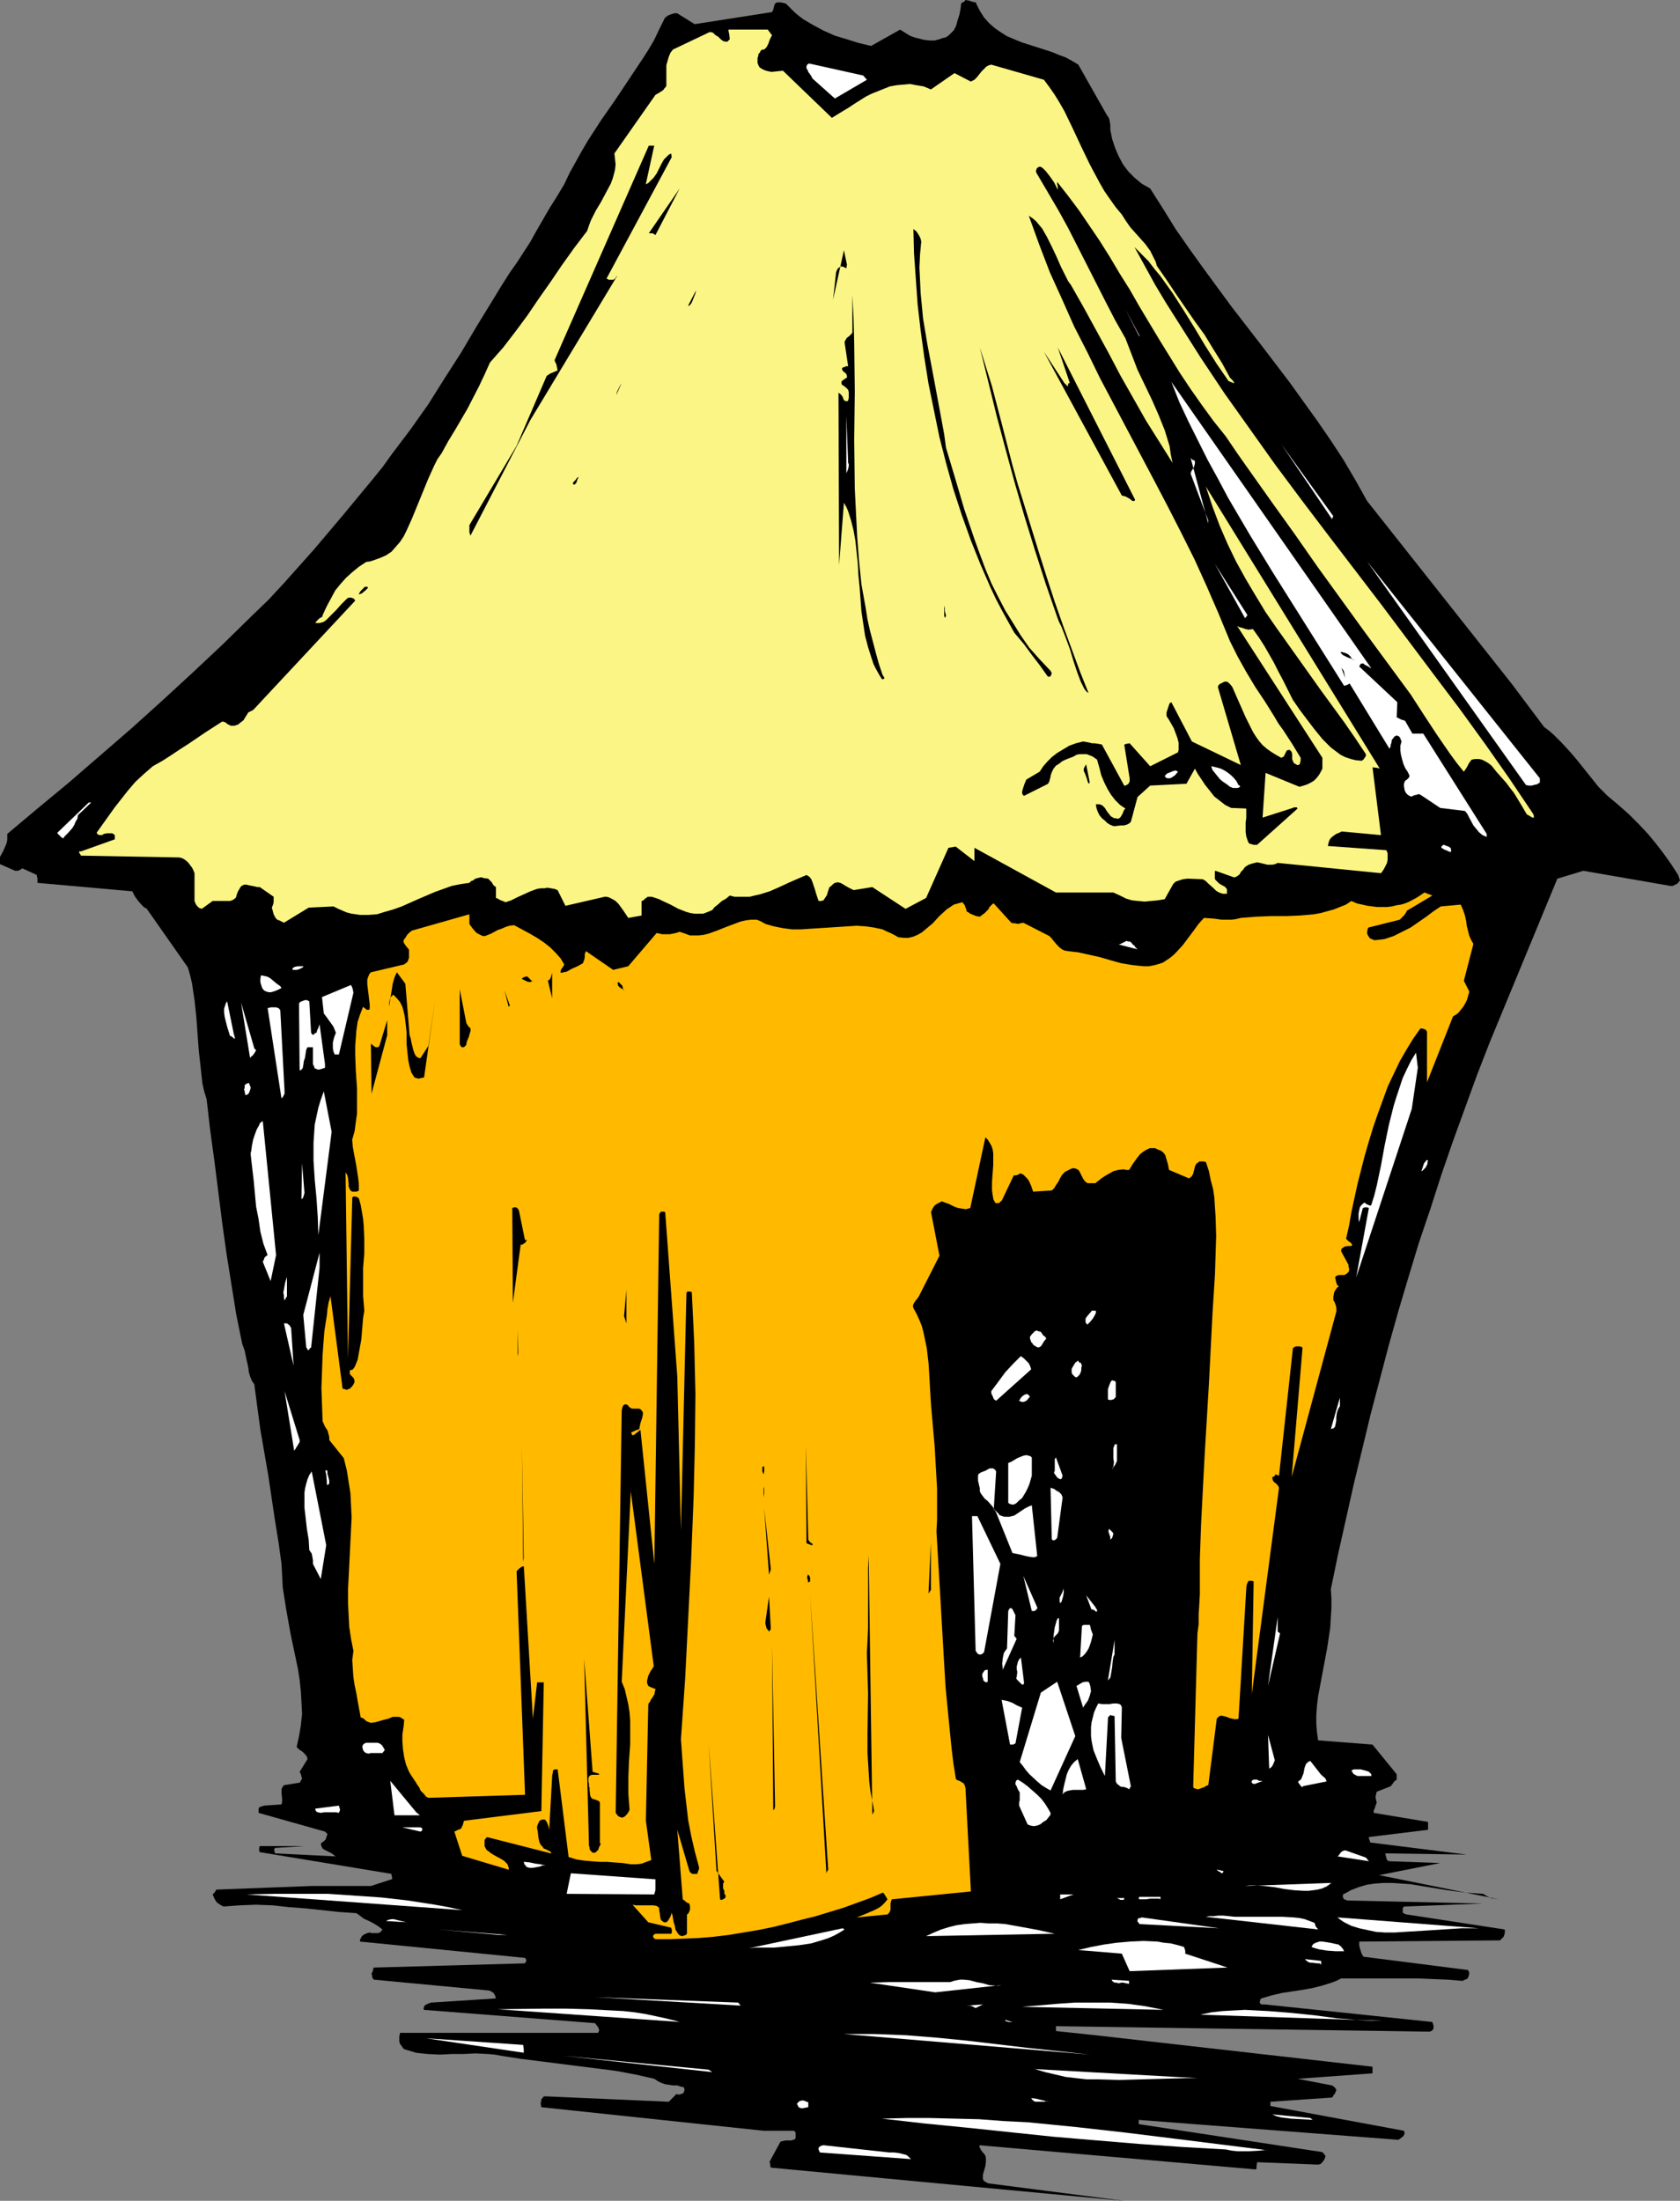 <?xml version="1.0" encoding="UTF-8" standalone="no"?>
<svg
   version="1.0"
   width="118.91mm"
   height="155.711mm"
   id="svg187"
   sodipodi:docname="Hut 4.wmf"
   xmlns:inkscape="http://www.inkscape.org/namespaces/inkscape"
   xmlns:sodipodi="http://sodipodi.sourceforge.net/DTD/sodipodi-0.dtd"
   xmlns="http://www.w3.org/2000/svg"
   xmlns:svg="http://www.w3.org/2000/svg">
  <rect width="100%" height="100%" fill="#808080" stroke="none"/>
  <sodipodi:namedview
     id="namedview187"
     pagecolor="#ffffff"
     bordercolor="#000000"
     borderopacity="0.25"
     inkscape:showpageshadow="2"
     inkscape:pageopacity="0.0"
     inkscape:pagecheckerboard="0"
     inkscape:deskcolor="#d1d1d1"
     inkscape:document-units="mm" />
  <defs
     id="defs1">
    <pattern
       id="WMFhbasepattern"
       patternUnits="userSpaceOnUse"
       width="6"
       height="6"
       x="0"
       y="0" />
  </defs>
  <path
     style="fill:#000000;fill-opacity:1;fill-rule:evenodd;stroke:none"
     d="m 448.938,233.984 -1.778,-2.747 -1.939,-2.747 -2.101,-2.747 -2.262,-2.747 -2.424,-2.585 -2.586,-2.585 -2.909,-2.585 -2.909,-2.424 -2.424,-2.424 -1.939,-2.424 -1.939,-2.424 -1.939,-2.424 -1.939,-2.262 -2.101,-2.262 -2.101,-2.101 -1.293,-1.131 -1.293,-0.97 -8.727,-11.635 -38.624,-48.801 -3.07,-5.494 -3.232,-5.494 -3.394,-5.171 -3.555,-5.171 -3.717,-5.171 -3.717,-5.171 -7.757,-10.18 -7.757,-10.019 -7.595,-10.342 -3.717,-5.171 -3.717,-5.333 -3.394,-5.494 -3.394,-5.333 -1.131,-0.646 -1.131,-0.646 -0.97,-0.808 -0.97,-0.808 -0.808,-0.808 -0.808,-0.808 -1.454,-1.939 -1.131,-2.101 -0.97,-2.262 -0.808,-2.424 -0.485,-2.424 v -1.293 l -0.162,-0.97 -0.162,-0.808 -0.323,-0.485 -0.323,-0.485 -7.595,-13.412 -1.616,-0.97 -1.778,-0.97 -1.778,-0.646 -1.939,-0.808 -4.04,-1.293 -4.04,-1.293 -1.939,-0.808 -1.939,-0.808 -1.778,-1.131 -1.616,-1.131 -1.454,-1.293 -1.293,-1.454 -1.131,-1.778 -0.485,-0.97 -0.485,-0.97 V 0.808 L 260.992,0.646 260.183,0.485 259.214,0.162 258.244,0 258.083,0.323 h -0.162 v 0.162 l -0.485,0.162 -0.323,0.323 -0.162,1.454 -0.323,1.616 -0.485,1.454 -0.323,1.293 -0.646,1.293 -0.485,0.485 -0.485,0.485 -0.485,0.485 -0.808,0.485 -0.808,0.162 -0.808,0.323 -1.293,0.323 h -1.293 l -1.454,-0.162 -1.293,-0.323 -1.293,-0.323 -1.293,-0.485 -1.293,-0.808 -1.293,-0.808 -7.757,4.363 -3.394,-0.808 -3.07,-0.97 -3.232,-0.97 -2.909,-1.293 -2.747,-1.454 -2.747,-1.616 -1.293,-0.97 -1.131,-0.97 -1.131,-1.131 -1.131,-1.131 -0.646,-0.162 -0.646,-0.162 h -0.646 -0.485 l -0.485,0.323 -0.162,0.323 -0.162,0.646 -0.162,0.646 -0.323,0.646 -20.685,3.232 -4.687,-2.909 h -0.808 l -0.97,0.323 -0.808,0.323 -0.323,0.323 -0.323,0.162 -1.454,2.909 -1.454,3.07 -1.616,2.747 -1.778,2.747 -3.555,5.333 -3.555,5.333 -3.717,5.333 -3.555,5.494 -1.616,2.747 -1.616,2.909 -1.616,2.909 -1.454,3.07 -1.939,3.232 -1.939,3.07 -1.778,3.07 -1.778,3.07 -1.616,2.909 -1.778,2.747 -1.778,2.747 -1.939,2.747 -2.262,3.555 -2.262,3.717 -4.363,7.11 -4.202,7.11 -4.363,6.787 -4.363,6.948 -4.687,6.625 -5.01,6.625 -2.424,3.393 -2.747,3.393 -7.757,9.372 -7.919,9.372 -4.04,4.525 -4.04,4.525 -4.202,4.525 -4.363,4.201 -7.757,7.595 -8.08,7.595 -8.08,7.433 -8.242,7.433 -8.403,7.272 -8.403,7.272 -8.403,6.948 -8.08,6.787 v 0.808 0.808 L 1.778,225.42 1.454,226.228 0.808,227.682 0,229.136 v 1.939 l 4.04,1.778 h 0.323 0.485 l 0.646,-0.323 0.485,-0.323 3.879,1.778 v 0.323 l 0.162,0.485 v 0.646 0.646 l 25.372,2.262 0.646,1.293 0.808,1.131 0.97,1.131 0.646,0.646 0.808,0.485 10.989,15.674 0.646,2.262 0.485,2.101 0.323,2.262 0.323,2.101 0.485,4.525 0.323,4.525 0.323,4.363 0.485,4.363 0.485,4.525 0.485,2.101 0.646,2.101 0.97,8.403 1.131,8.241 2.101,16.644 1.131,8.08 1.293,8.08 1.293,8.08 1.616,7.918 0.646,1.778 0.323,1.616 0.323,1.454 0.323,1.454 0.162,1.293 0.323,1.131 0.485,1.131 0.646,0.97 0.808,6.14 0.808,5.979 2.101,12.119 1.778,11.958 0.97,5.979 0.808,5.817 0.162,3.07 0.162,3.232 0.485,3.07 0.485,3.07 1.131,6.302 1.293,6.14 0.646,3.07 0.485,3.07 0.323,3.07 0.162,2.909 0.162,3.07 -0.323,3.07 -0.485,2.909 -0.646,2.909 0.646,0.646 0.97,0.646 0.323,0.323 0.323,0.323 0.485,0.646 0.162,0.646 -2.101,3.393 0.323,0.646 0.162,0.646 0.162,0.485 -0.162,0.323 -0.162,0.323 -0.323,0.485 -4.04,0.646 -0.323,0.162 -0.162,0.323 -0.323,0.485 v 0.646 0.646 l 0.162,1.454 v 0.646 l -0.162,0.808 -4.687,0.323 -0.485,0.162 -0.485,0.162 -0.323,0.162 -0.162,0.323 v 0.323 0.162 0.646 l 17.777,5.009 0.323,0.323 0.323,0.323 -0.162,0.485 -0.162,0.485 -0.162,0.485 -0.485,0.485 -0.485,0.323 -0.323,0.323 0.162,0.646 0.323,0.646 0.485,0.323 1.293,0.646 0.646,0.323 0.646,0.485 0.485,0.485 v -0.162 l -16.322,-0.808 v -0.323 l -0.162,-0.323 v -0.485 l 0.162,-0.323 7.919,-0.485 H 69.49 l -0.162,0.485 v 0.485 0.323 l 0.162,0.323 35.23,5.817 v 0.323 l 0.162,0.485 v 0.485 0.162 h -0.162 l -5.495,1.778 H 83.388 l -25.534,0.97 v 0 l -0.162,0.323 -0.323,0.485 -0.485,0.485 0.485,1.131 0.485,0.808 0.323,0.323 0.485,0.323 0.485,0.323 0.646,0.323 4.363,-0.323 4.363,-0.162 4.363,0.162 4.363,0.485 4.363,0.323 4.525,0.485 4.525,0.485 4.687,0.323 1.131,0.808 0.808,0.646 1.778,0.808 1.454,0.808 0.97,0.646 0.808,0.646 -0.323,0.485 -0.323,0.323 -0.646,0.162 h -0.485 -1.131 l -0.485,-0.162 -0.646,0.162 -0.808,0.323 -0.646,0.485 -0.323,0.646 -0.162,0.323 v 0.485 0 l 44.118,4.363 0.162,0.162 0.162,0.323 v 0.485 l -0.162,0.162 -0.162,0.323 -40.401,1.131 v 0 l -0.162,0.162 v 0.162 l -0.162,0.646 -0.162,0.323 -0.162,0.485 v 0.162 h 0.162 v 0.485 l 0.162,0.485 0.323,0.323 30.866,2.909 0.646,0.323 0.485,0.323 0.162,0.323 0.162,0.162 0.162,0.485 0.162,0.485 -17.453,1.131 -0.808,0.323 -0.646,0.323 -0.323,0.323 v 0.162 l -0.162,0.485 0.162,0.323 45.734,3.555 0.485,0.646 0.485,0.646 v 0.323 l 0.162,0.162 -0.162,0.485 -0.162,0.323 h -53.006 v 0.162 0.323 l -0.162,0.323 v 0.646 0.808 l 0.162,0.646 0.485,0.646 0.323,0.485 0.323,0.323 1.616,0.485 1.616,0.485 1.454,0.162 1.616,0.162 3.232,0.162 3.232,-0.162 h 3.07 l 3.232,-0.162 3.394,0.162 1.778,0.162 1.778,0.323 5.171,0.808 5.171,0.646 10.181,1.293 5.171,0.646 5.01,0.646 5.171,0.97 5.01,1.131 0.97,0.646 0.97,0.485 0.97,0.323 2.101,0.323 h 1.131 l 0.97,0.323 0.808,0.162 0.162,0.485 v 0.323 l -0.162,0.485 -0.162,0.323 -0.485,0.162 -0.485,0.162 h -0.485 l -0.323,-0.162 -0.646,0.646 -0.323,0.323 -0.485,0.485 -0.323,0.323 -0.323,0.323 -33.129,-1.454 -0.485,0.162 -0.162,0.323 -0.323,0.323 v 0.323 l -0.162,0.808 0.162,0.97 59.471,6.302 h 8.08 l 0.162,0.162 h 0.162 l 0.162,0.485 v 0.485 0.646 l -0.162,0.485 -0.485,0.162 -0.485,0.162 h -0.485 -1.131 l -0.646,0.162 -0.646,0.162 -2.909,5.333 v 0.162 l 0.162,0.485 v 0.485 l 0.162,0.485 94.539,8.888 -36.361,-4.686 -0.646,-0.323 -0.323,-0.162 -0.323,-0.323 -0.162,-0.485 v -0.485 -0.485 l 0.323,-1.131 0.323,-1.131 0.162,-1.131 v -0.646 -0.485 l -0.162,-0.646 -0.323,-0.485 -0.323,-0.323 -0.485,-0.646 -0.323,-0.646 -0.162,-0.323 0.162,-0.323 73.853,6.464 v -0.162 h 0.162 v -0.646 l 0.162,-1.131 16.322,0.646 0.646,-0.162 0.485,-0.485 0.485,-0.646 0.323,-0.808 v -0.323 l -0.323,-0.323 -0.323,-0.485 -0.485,-0.162 -48.805,-7.433 v -1.131 l 69.49,5.333 0.646,-0.485 0.646,-0.485 0.162,-0.323 0.162,-0.323 v -0.323 l -0.162,-0.485 -35.715,-6.625 v -1.131 l 16.484,-1.131 0.162,-0.162 0.162,-0.323 0.485,-0.646 0.323,-0.808 v -0.162 l -0.323,-0.485 -0.323,-0.323 -0.485,-0.323 -9.211,-1.778 20.039,-1.454 v -1.778 l -74.015,-8.403 -10.666,-1.131 v -1.293 l 100.033,1.454 0.646,-0.323 0.162,-0.323 0.162,-0.162 v -0.485 -0.323 l -0.162,-0.485 -0.162,-0.485 -44.764,-4.686 h -0.646 -0.323 l -0.162,-0.162 -0.162,-0.162 -0.162,-0.323 0.162,-0.323 v -0.323 l 0.323,-0.323 2.747,-0.808 2.747,-0.646 5.333,-0.808 2.747,-0.485 2.586,-0.646 2.586,-0.808 1.293,-0.485 1.293,-0.646 h 4.363 4.202 8.242 4.04 l 3.879,0.162 3.879,0.162 3.879,0.323 0.323,-0.162 0.323,-0.162 0.485,-0.162 0.323,-0.323 0.162,-0.485 0.162,-0.485 v -0.485 l -0.323,-0.646 -27.958,-3.555 -0.485,-0.808 -0.323,-0.97 -0.323,-1.131 v -1.131 0 l 37.331,-0.323 h 0.323 l 0.323,-0.323 0.323,-0.323 0.323,-0.323 0.323,-0.97 v -0.97 l -26.342,-4.04 -0.485,-0.162 -0.485,-0.323 v -0.323 -0.323 -0.485 l 0.323,-0.485 21.17,-0.808 -36.361,-0.808 -0.323,-0.162 -0.485,-0.162 -0.323,-0.485 v -0.323 -0.485 l 0.97,-0.485 1.131,-0.646 2.101,-0.808 2.101,-0.646 2.262,-0.323 2.262,-0.162 h 2.424 l 2.424,0.162 2.424,0.162 4.848,0.808 5.01,0.808 4.848,0.646 2.424,0.162 2.262,0.162 1.131,0.646 0.97,0.485 0.97,0.162 1.131,0.162 -31.998,-6.464 16.322,-3.232 -13.736,-0.485 -0.485,-0.323 -0.162,-0.485 -0.162,-0.646 -0.162,-0.646 21.817,0.323 -25.857,-3.232 v -0.323 l -0.162,-0.323 -0.162,-0.485 v -0.162 -0.162 l 15.837,-1.939 v -2.101 l -14.544,-2.424 v -0.646 l 0.323,-0.646 0.162,-0.646 0.323,-0.808 -0.162,-0.646 -0.162,-0.808 0.162,-0.808 0.162,-0.646 3.717,-1.454 0.646,-0.808 0.323,-0.485 0.646,-0.485 v -1.454 l -6.464,-7.918 -14.544,-1.131 -0.323,-2.262 -0.162,-2.262 v -2.262 l 0.162,-2.424 0.323,-2.585 0.485,-2.585 0.97,-5.171 0.97,-5.171 0.808,-5.333 0.162,-2.747 0.162,-2.585 v -2.585 l -0.162,-2.424 1.939,-9.372 2.101,-9.372 2.101,-9.372 2.262,-9.372 2.262,-9.372 2.424,-9.211 2.424,-9.211 2.586,-9.211 2.747,-9.211 2.747,-9.049 3.07,-9.049 2.909,-9.049 3.07,-8.888 3.232,-8.888 3.232,-8.888 3.394,-8.726 18.1,-43.791 6.949,-2.101 23.271,4.04 h 0.646 l 0.646,-0.323 0.646,-0.323 0.646,-0.808 z"
     id="path1" />
  <path
     style="fill:#ffffff;fill-opacity:1;fill-rule:evenodd;stroke:none"
     d="m 411.93,208.129 -46.219,-58.011 42.502,59.789 0.646,0.162 h 0.485 0.485 l 0.485,-0.162 0.808,-0.162 0.808,-0.485 z"
     id="path2" />
  <path
     style="fill:#faf585;fill-opacity:1;fill-rule:evenodd;stroke:none"
     d="m 410.153,217.663 -6.303,-9.372 -6.464,-9.211 -6.787,-9.372 -6.949,-9.211 -14.06,-18.745 -14.221,-18.583 -7.111,-9.372 -7.111,-9.534 -6.787,-9.534 -6.787,-9.534 -6.464,-9.695 -6.141,-9.695 -3.07,-4.848 -2.909,-4.848 -2.747,-5.009 -2.747,-5.009 1.778,1.778 1.939,1.939 1.616,2.101 1.616,1.939 1.616,2.262 1.616,2.262 2.909,4.525 2.909,4.686 2.909,4.848 3.07,4.848 3.232,4.686 h 0.162 l 0.323,0.162 0.808,0.323 h 0.162 v 0 -0.162 l -0.162,-0.162 -0.162,-0.323 -0.323,-0.323 -0.485,-0.485 -2.101,-3.878 -2.424,-3.878 -2.262,-3.717 -2.586,-3.555 -5.01,-7.272 -2.586,-3.878 -2.586,-3.717 -0.323,-1.131 -0.485,-0.97 -0.97,-1.939 -1.293,-1.778 -2.747,-3.07 -1.293,-1.454 -1.131,-1.616 -1.131,-1.778 -1.616,-1.939 -1.616,-2.262 -1.454,-2.101 -1.293,-2.262 -1.293,-2.424 -1.293,-2.424 -2.262,-4.686 -2.262,-4.848 -2.262,-4.686 -1.293,-2.262 -1.293,-2.101 -1.454,-2.101 -1.454,-1.939 -14.06,-4.04 -0.646,0.162 -0.646,0.323 -0.646,0.646 -0.646,0.646 -1.293,1.616 -0.646,0.646 -0.97,0.485 -4.363,-2.262 -6.303,4.363 -1.939,-0.808 -1.939,-0.323 -1.778,-0.323 -1.778,0.162 -1.778,0.162 -1.778,0.323 -1.616,0.646 -1.616,0.646 -1.616,0.646 -1.616,0.808 -3.07,1.939 -1.454,0.97 -1.616,0.97 -2.909,1.778 -13.09,-12.604 -3.07,0.323 -0.808,-0.162 -0.646,-0.162 -0.808,-0.323 -0.808,-0.485 -0.162,-0.162 -0.162,-0.323 -0.162,-0.323 -0.162,-0.485 v -0.646 -0.646 l 0.162,-0.485 0.162,-0.808 h 0.162 l 0.162,-0.162 0.162,-0.485 0.485,-0.323 h 0.485 l 0.323,-0.323 0.323,-0.323 0.485,-0.97 0.323,-0.97 0.646,-1.293 -0.323,-0.323 -0.162,-0.162 v 0 -0.162 l -0.162,-0.162 -0.162,-0.162 -0.323,-0.485 h -10.504 v 0.485 l 0.162,0.646 0.162,1.454 -0.323,0.323 -0.323,0.323 h -0.323 -0.162 l -0.646,-0.162 -0.646,-0.485 -0.646,-0.646 -0.808,-0.485 -0.646,-0.646 -0.808,-0.162 -9.858,4.686 -0.646,0.808 -0.485,1.131 -0.323,1.131 -0.323,1.131 v 1.293 1.293 2.424 0.485 l -0.162,0.323 -0.323,0.323 -0.323,0.485 -0.97,0.646 -1.131,0.646 -10.989,15.674 0.162,1.454 0.162,1.454 -0.162,1.454 -0.323,1.293 -0.323,1.131 -0.485,1.293 -1.293,2.424 -1.293,2.424 -1.454,2.424 -1.293,2.585 -0.485,1.293 -0.485,1.454 -3.555,4.686 -3.232,4.525 -3.07,4.525 -3.07,4.363 -3.07,4.525 -3.232,4.363 -3.232,4.201 -3.555,4.04 -1.454,3.232 -1.454,3.07 -3.07,5.979 -3.394,5.817 -1.778,2.909 -1.778,3.232 -1.131,1.616 -0.808,1.616 -1.616,3.555 -1.454,3.555 -1.454,3.555 -1.454,3.555 -1.454,3.232 -0.808,1.616 -0.97,1.454 -1.131,1.293 -1.131,1.293 -1.454,0.97 -1.454,0.646 -1.778,0.646 -0.97,0.323 -1.131,0.162 -1.939,1.293 -1.778,1.454 -1.616,1.454 -1.454,1.616 -1.454,1.778 -1.131,2.101 -1.131,2.101 -1.131,2.424 v 0.162 l -0.162,0.323 -0.646,0.323 -0.646,0.646 -0.323,0.323 -0.162,0.323 h 0.646 0.485 l 0.646,-0.162 0.485,-0.162 0.646,-0.485 0.485,-0.485 1.131,-1.131 1.131,-1.131 1.131,-1.293 1.131,-1.131 0.485,-0.485 0.485,-0.323 h 0.646 l 0.485,0.162 0.323,0.162 0.323,0.485 -27.311,29.248 -0.646,0.323 -0.646,0.323 -0.808,1.293 -0.485,0.808 -0.646,0.485 -0.808,0.646 -0.97,0.323 H 62.218 61.733 l -0.646,-0.323 -0.323,-0.162 -0.323,-0.323 -0.323,-0.162 -0.646,-0.162 -2.262,1.454 -2.262,1.454 -4.525,3.07 -2.262,1.454 -2.424,1.616 -2.262,1.454 -2.586,1.454 -2.424,2.101 -2.262,2.101 -1.939,2.262 -1.778,2.262 -1.778,2.262 -1.616,2.262 -3.232,4.525 0.162,0.323 0.162,0.162 0.485,0.162 h 0.646 l 0.485,-0.323 0.808,-0.162 h 0.646 0.808 l 0.646,0.485 v 1.131 l -9.05,3.232 H 21.493 21.17 v 0.323 l 0.323,0.485 0.162,0.323 26.342,0.485 0.646,0.162 0.646,0.323 0.646,0.485 0.485,0.485 0.485,0.646 0.485,0.646 0.323,0.646 0.323,0.808 v 7.433 l 0.323,0.808 0.323,0.485 0.485,0.485 0.323,0.162 0.485,0.162 2.909,-2.101 h 2.909 0.97 0.808 l 0.808,-0.323 0.646,-0.485 0.162,-0.323 0.162,-0.646 0.323,-0.808 0.485,-0.808 0.162,-0.323 0.323,-0.323 0.646,-0.323 h 0.646 l 0.646,0.162 0.808,0.162 0.808,0.162 0.646,0.162 h 0.646 l 3.717,2.585 v 1.454 l -0.162,0.646 -0.323,0.808 0.485,1.778 0.323,0.646 0.323,0.485 0.323,0.323 0.485,0.162 0.646,0.323 0.646,0.323 6.626,-4.04 6.626,-0.323 1.293,0.646 1.131,0.485 1.131,0.485 1.293,0.323 1.131,0.162 1.131,0.162 h 2.262 l 2.262,-0.162 2.101,-0.646 2.262,-0.646 2.262,-0.808 4.363,-1.939 4.525,-1.939 2.262,-0.808 2.262,-0.808 2.424,-0.485 2.262,-0.323 0.485,-0.485 0.485,-0.162 0.646,-0.485 0.646,-0.162 0.646,-0.162 h 0.485 l 0.323,0.162 1.293,0.162 0.162,0.162 0.162,0.162 0.646,0.646 0.485,0.808 0.646,0.485 v 2.909 l 0.485,0.162 0.485,0.323 0.808,0.323 0.808,0.323 1.454,-0.485 1.616,-0.808 1.778,-0.808 1.778,-0.808 1.778,-0.646 0.97,-0.162 h 0.97 l 0.808,-0.162 0.97,0.162 0.97,0.162 0.808,0.323 2.101,4.201 10.504,-2.424 h 0.485 l 0.646,0.162 0.97,0.485 0.808,0.485 0.808,0.808 1.293,1.778 0.646,0.97 0.646,0.97 3.555,-0.646 v -3.878 l 0.485,-0.162 0.485,-0.485 0.485,-0.323 0.162,-0.162 h 0.162 0.97 l 0.97,0.323 0.97,0.323 0.97,0.485 2.101,0.97 2.101,1.131 2.101,0.808 1.131,0.323 1.131,0.162 h 1.131 1.131 l 1.293,-0.485 1.131,-0.485 0.646,-0.808 0.646,-0.485 1.293,-1.131 1.131,-0.646 0.97,-0.808 1.293,0.323 h 1.293 1.454 1.293 l 1.293,-0.323 1.454,-0.323 2.586,-0.808 2.586,-1.131 2.424,-1.131 2.586,-1.131 2.262,-0.97 0.808,0.485 0.485,0.646 0.323,0.808 0.323,0.97 0.323,0.97 0.323,1.131 0.323,0.97 0.323,0.97 h 0.646 l 0.646,-0.162 0.323,-0.485 0.323,-0.485 0.323,-0.485 0.162,-0.646 0.485,-1.454 0.323,-0.162 0.323,-0.323 0.323,-0.323 0.485,-0.323 0.808,-0.162 0.646,0.162 0.646,0.323 0.485,0.323 1.131,0.646 1.293,0.646 5.01,-0.808 8.888,5.817 5.495,-2.909 5.979,-13.412 0.97,-0.162 0.97,-0.162 5.01,3.878 v -3.555 l 21.817,11.958 h 15.352 l 1.778,0.808 1.616,0.808 1.616,0.485 1.616,0.162 1.778,0.162 1.616,-0.162 1.778,-0.162 1.939,-0.323 2.262,-4.04 0.646,-0.646 0.97,-0.323 0.97,-0.323 1.293,-0.162 4.04,0.162 0.808,0.485 0.646,0.646 1.454,1.293 0.646,0.646 0.808,0.485 0.97,0.323 h 0.485 0.646 v -0.485 -0.323 -0.323 l -0.162,-0.323 -0.485,-0.485 -0.646,-0.323 -0.808,-0.485 -0.485,-0.485 -0.485,-0.485 -0.162,-0.323 v -0.323 -1.293 -0.323 l 0.162,-0.162 5.01,1.778 0.485,-0.162 0.323,-0.162 0.646,-0.485 0.162,-0.323 0.162,-0.323 0.646,-0.646 0.323,-0.485 0.323,-0.323 0.808,-0.485 0.97,-0.323 1.293,-0.323 0.808,0.162 0.646,0.162 1.293,0.323 h 0.646 0.646 l 0.808,-0.162 0.646,-0.323 27.634,2.747 0.485,-0.646 0.323,-0.485 0.808,-1.616 0.162,-0.808 v -0.97 -0.808 l -0.323,-0.808 -15.676,-1.131 0.162,-0.646 0.162,-0.646 0.323,-0.646 0.485,-0.485 0.646,-0.485 0.485,-0.323 0.808,-0.323 0.646,-0.323 10.504,0.97 -2.262,-18.098 h 0.323 l 1.131,0.162 0.485,0.162 -46.542,-75.463 1.778,5.333 1.939,5.171 2.101,4.848 2.262,4.686 2.586,4.686 2.586,4.363 2.747,4.525 2.909,4.201 5.979,8.403 5.979,8.403 6.141,8.403 2.909,4.201 2.909,4.363 v 0.485 l -0.323,0.485 -0.323,0.485 -0.485,0.323 -1.616,-0.162 -1.293,-0.323 -1.454,-0.485 -1.293,-0.646 -1.293,-0.97 -1.293,-0.97 -1.131,-1.131 -1.131,-1.131 -2.101,-2.585 -2.101,-2.747 -0.97,-1.293 -0.97,-1.293 -1.778,-2.585 -1.293,-2.585 -1.293,-2.585 -1.293,-2.424 -1.131,-2.262 -1.293,-2.262 -1.293,-2.262 -1.454,-2.262 -1.616,-2.262 -1.131,0.162 -0.808,-0.162 -0.97,-0.323 -0.646,-0.162 -0.646,-0.323 22.786,35.227 v 2.909 l -0.485,0.97 -0.485,0.808 -0.646,0.808 -0.646,0.646 -0.808,0.485 -0.97,0.485 -0.97,0.323 -1.131,0.323 -9.05,-3.717 -0.808,11.958 8.08,-2.585 0.323,-0.162 h 0.485 0.323 v 0.162 l 0.162,0.162 -10.828,9.695 h -0.485 -0.485 l -0.485,-0.162 -0.646,-0.162 -0.323,-0.485 -0.162,-0.485 -0.323,-0.97 -0.162,-1.131 v -1.293 -1.293 l 0.162,-1.131 v -1.293 -1.293 l -4.04,-0.162 -1.616,-0.808 -1.454,-1.131 -1.454,-1.131 -1.131,-1.454 -1.293,-1.616 -0.97,-1.454 -0.97,-1.454 -0.808,-1.454 -2.262,4.04 -9.696,0.485 -3.394,3.07 -1.778,6.625 -0.323,0.323 -0.485,0.323 -0.485,0.162 -0.646,0.162 h -0.808 l -1.293,0.162 h -0.646 l -0.808,-0.323 -0.808,-0.485 -0.646,-0.646 -0.808,-0.646 -0.646,-0.808 -0.485,-0.97 -0.323,-0.97 -0.162,-0.97 h 0.485 0.485 l 0.485,0.162 0.323,0.162 0.646,0.646 0.485,0.808 0.485,0.646 0.646,0.808 0.323,0.162 0.485,0.323 h 0.485 l 0.485,0.162 0.485,-0.162 0.323,-0.323 0.485,-0.808 0.323,-0.808 0.162,-0.323 0.323,-0.323 -1.454,-0.97 -1.293,-1.293 -1.131,-1.454 -0.97,-1.616 -0.808,-1.616 -0.808,-1.939 -0.485,-1.939 -0.646,-2.262 -0.485,-0.323 -0.646,-0.485 -0.808,-0.323 -0.808,-0.323 h -0.97 -0.97 l -0.808,0.162 -0.808,0.485 -2.101,0.808 -0.97,0.485 -0.808,0.646 -0.808,0.485 -0.646,0.808 -0.485,0.97 -0.323,0.97 v 0.323 l -0.162,0.485 -0.162,0.646 -0.323,0.646 -6.464,3.232 -0.323,-0.323 -0.162,-0.323 v -0.485 l 0.162,-0.646 0.485,-1.454 0.485,-1.131 3.555,-2.101 0.97,-1.454 1.131,-1.293 1.131,-1.131 1.454,-1.131 1.616,-0.97 1.616,-0.97 1.778,-0.646 1.939,-0.485 0.97,0.162 0.808,0.162 0.646,0.162 h 0.646 l 1.131,0.162 0.808,0.162 5.979,10.988 h 0.323 l 0.323,-0.162 0.485,-0.323 0.323,-0.646 v -0.808 l -1.454,-9.049 h 0.162 l 0.323,-0.162 0.97,-0.162 5.495,6.14 7.434,-3.717 0.162,-0.646 v -0.646 -1.293 l -0.323,-1.293 -0.485,-1.293 -0.485,-1.293 -0.646,-1.131 -0.646,-1.131 -0.646,-0.97 v -0.97 l 0.323,-0.97 0.323,-0.97 0.162,-0.485 0.485,-0.323 5.495,10.503 13.09,6.302 -6.141,-20.845 0.162,-0.485 0.323,-0.323 0.646,-0.323 0.646,-0.323 h 0.646 l 0.485,0.323 0.485,0.485 0.485,0.646 1.131,2.585 2.424,5.494 1.293,2.585 0.646,1.293 0.808,1.293 0.808,1.131 0.97,1.131 1.131,0.97 1.131,0.808 1.293,0.808 1.454,0.808 0.323,-0.162 0.323,-0.162 0.323,-0.646 0.323,-0.646 0.162,-0.323 0.485,-0.162 h 0.323 l 0.162,0.162 0.323,0.323 0.162,0.646 v 0.485 0.808 l 0.162,0.485 0.323,0.646 0.323,0.162 0.323,0.162 0.162,0.162 h 0.323 l 0.323,-0.162 0.162,-0.323 0.162,-0.808 v -0.646 l -2.262,-3.717 -2.424,-3.717 -1.293,-1.778 -1.131,-1.939 -2.424,-3.878 -2.586,-3.878 -2.424,-4.04 -2.262,-4.04 -2.101,-4.201 -3.07,-7.433 -3.232,-7.433 -3.232,-7.11 -3.555,-7.11 -3.555,-6.948 -3.555,-6.787 -7.272,-13.735 -7.272,-13.735 -3.394,-6.948 -3.555,-6.948 -3.232,-7.272 -3.232,-7.11 -2.909,-7.595 -2.747,-7.595 0.97,0.646 0.97,0.808 0.808,0.97 0.808,0.97 0.646,1.131 0.646,1.131 1.293,2.585 1.293,2.747 1.131,2.585 1.293,2.585 0.646,1.293 0.808,1.131 3.394,5.979 6.626,12.119 3.232,6.14 3.394,5.979 3.394,5.979 3.555,5.656 3.555,5.656 -0.485,-2.262 -0.323,-2.262 -0.646,-2.101 -0.646,-2.101 -1.616,-4.04 -1.778,-4.04 -1.939,-4.04 -1.939,-4.04 -1.616,-4.201 -1.616,-4.201 -2.747,-4.848 -2.586,-5.009 -5.01,-9.857 -5.01,-9.857 -2.586,-4.686 -2.747,-4.686 -3.232,-5.494 v -0.485 l 0.162,-0.485 0.162,-0.162 0.162,-0.162 0.323,-0.162 h 0.485 l 0.646,0.485 0.646,0.646 1.131,1.454 1.131,1.616 0.97,1.939 v -0.323 -0.485 l -0.162,-0.646 v -0.646 l 2.909,3.717 2.909,3.878 2.747,4.04 2.747,4.04 2.747,4.363 2.586,4.363 2.747,4.363 2.586,4.525 5.333,8.888 5.495,8.888 2.909,4.363 3.07,4.363 3.07,4.201 3.232,4.04 3.07,4.525 3.07,4.363 6.303,8.888 6.141,8.564 5.979,8.564 12.282,16.967 6.303,8.564 6.303,8.564 3.555,5.494 3.394,5.171 3.555,5.171 1.778,2.424 1.939,2.424 0.485,-0.646 0.485,-0.808 0.323,-0.646 0.323,-0.485 0.485,-0.646 0.97,-0.162 h 0.97 l 0.808,0.162 0.97,0.485 0.808,0.485 0.808,0.646 0.646,0.808 0.646,0.808 1.293,1.454 1.293,1.454 0.97,1.293 1.131,1.454 1.778,2.909 1.616,2.747 0.162,0.162 0.323,0.162 0.808,0.485 0.323,0.162 h 0.323 v -0.162 -0.162 -0.162 z"
     id="path3" />
  <path
     style="fill:#ffffff;fill-opacity:1;fill-rule:evenodd;stroke:none"
     d="m 397.709,222.996 -16.968,-26.824 h -0.646 -0.646 -0.646 -0.97 l -1.939,-3.393 -0.323,-0.162 -0.646,-0.162 -0.646,-0.323 -0.646,-0.323 0.162,-4.04 -10.181,-9.534 0.162,-0.323 0.162,-0.323 0.323,-0.162 h 0.485 l 0.323,0.323 0.97,0.485 0.485,0.323 0.323,0.162 -53.491,-76.594 2.101,5.332 2.424,5.171 2.586,5.171 2.586,5.171 2.747,5.009 2.747,5.171 5.979,10.18 6.141,10.019 6.303,10.019 6.303,10.019 6.303,10.019 0.485,-0.162 0.485,-0.162 0.485,-0.323 10.666,17.452 0.162,-0.323 0.162,-0.323 v -0.485 l 0.162,-0.323 0.162,-0.97 0.323,-0.323 0.323,-0.485 0.323,-0.162 0.323,-0.162 0.323,0.162 h 0.162 l 0.323,0.323 0.162,0.323 0.323,0.808 -0.323,1.131 v 1.293 l 0.162,1.131 0.323,1.293 0.323,1.131 0.485,1.131 0.646,0.97 0.485,0.97 v 0.323 l -0.162,0.323 -0.485,0.485 -0.485,0.323 -0.162,0.323 -0.162,0.485 v 0.646 l 0.162,0.97 0.162,0.485 0.323,0.485 0.323,0.323 0.485,0.323 0.323,0.162 h 0.323 l 0.646,-0.323 0.808,-0.162 0.323,-0.162 0.485,0.162 5.333,3.555 6.626,0.808 0.646,0.808 0.485,0.97 1.131,2.101 0.808,0.97 0.646,0.808 0.97,0.808 1.131,0.485 z"
     id="path4" />
  <path
     style="fill:#ffffff;fill-opacity:1;fill-rule:evenodd;stroke:none"
     d="m 395.608,515.637 -37.815,-2.909 0.808,0.646 0.97,0.646 1.939,0.97 2.101,0.646 2.262,0.485 2.262,0.485 2.424,0.162 h 2.586 l 2.424,-0.162 5.333,-0.323 2.586,-0.162 5.01,-0.323 2.586,-0.162 h 2.262 z"
     id="path5" />
  <path
     style="fill:#ffba00;fill-opacity:1;fill-rule:evenodd;stroke:none"
     d="m 394.154,252.405 -0.646,-1.131 -0.485,-1.131 -0.323,-1.293 -0.323,-1.293 -0.162,-1.293 -0.323,-1.454 -0.485,-1.454 -0.646,-1.454 -5.333,0.485 -1.939,1.293 -1.939,1.454 -4.202,2.909 -2.262,1.131 -2.262,1.131 -2.424,0.808 -1.293,0.162 -1.454,0.162 -0.162,-0.162 h -0.323 l -0.162,-0.162 -0.485,-0.162 -0.485,-0.646 -0.162,-0.323 -0.162,-0.485 v -0.162 l 0.162,-0.97 0.162,-0.323 8.403,-2.101 0.646,-0.646 0.485,-0.485 0.485,-0.646 0.323,-0.646 6.787,-4.04 -0.808,-0.323 -0.485,-0.162 -0.323,-0.162 -0.485,-0.162 -1.939,1.293 -2.101,1.131 -1.131,0.485 -1.131,0.323 -1.131,0.162 -1.293,0.323 -1.293,0.162 h -1.293 -1.293 l -1.293,-0.162 -1.293,-0.162 -1.454,-0.323 -1.454,-0.323 -1.454,-0.646 -1.454,0.97 -1.616,0.646 -1.616,0.646 -1.778,0.485 -1.778,0.485 -1.778,0.323 -3.555,0.323 -3.879,0.162 h -4.04 l -4.04,0.162 -4.04,0.323 -1.293,0.323 -1.293,0.162 h -1.293 -1.131 l -2.424,-0.323 -2.424,-0.162 -1.454,1.616 -1.293,1.778 -2.909,3.878 -1.616,1.778 -0.808,0.808 -0.97,0.808 -0.97,0.646 -0.97,0.646 -0.97,0.323 -1.131,0.323 -1.616,0.323 h -1.454 l -1.616,-0.162 -1.454,-0.162 -2.909,-0.485 -2.909,-0.808 -2.747,-0.808 -2.909,-0.646 -2.909,-0.646 -1.454,-0.162 -1.293,-0.162 -0.97,-0.162 -0.646,-0.323 -0.646,-0.485 -0.646,-0.646 -0.97,-1.131 -0.485,-0.646 -0.646,-0.646 -6.949,-3.555 -0.808,0.162 -0.646,0.162 -0.646,-0.162 h -0.485 l -0.646,-0.162 -4.687,-5.171 -0.323,0.162 -0.485,0.485 -0.323,0.323 -0.323,0.646 -0.97,0.97 -0.646,0.485 -0.646,0.485 -0.97,-0.162 -0.808,-0.323 -0.808,-0.323 -0.646,-0.485 h -0.162 l -0.162,-0.162 v -0.323 l -0.162,-0.323 -0.323,-0.97 -0.646,-0.808 -1.131,0.323 -1.131,0.323 -0.97,0.646 -0.97,0.646 -1.939,1.778 -1.778,1.939 -1.939,1.616 -0.97,0.808 -1.131,0.646 -1.131,0.485 -1.293,0.323 h -1.293 l -1.454,-0.162 -1.131,-0.646 -0.97,-0.485 -1.131,-0.485 -0.97,-0.485 -2.262,-0.485 -2.262,-0.323 -2.424,-0.162 -2.424,0.162 -5.01,0.323 -5.01,0.323 -2.424,0.162 h -2.424 l -2.424,-0.323 -2.424,-0.485 -2.262,-0.646 -1.131,-0.646 -1.131,-0.485 h -1.616 l -1.293,0.162 -1.454,0.323 -1.293,0.485 -2.586,0.97 -2.424,0.97 -2.262,0.808 -1.293,0.323 -1.293,0.162 h -1.131 -1.293 l -1.293,-0.485 -1.454,-0.485 -0.97,0.323 -0.808,0.162 -0.808,0.162 h -0.808 -1.293 l -1.454,-0.323 -7.595,8.888 -4.04,0.97 -7.272,-5.009 -0.162,0.323 -0.162,0.485 v 0.808 l -0.162,0.808 -0.162,0.323 -0.162,0.485 -1.454,0.808 -1.454,0.646 -1.454,0.808 -0.808,0.162 -0.646,0.162 -0.162,-0.162 v -0.162 -0.162 l 0.162,-0.485 0.485,-0.646 0.323,-0.646 -0.97,-1.616 -1.293,-1.454 -1.454,-1.454 -1.616,-1.293 -1.939,-1.293 -1.939,-1.131 -2.101,-1.131 -2.101,-1.131 -1.293,0.162 -0.97,0.323 -1.131,0.485 -0.97,0.323 -1.778,0.97 -0.808,0.323 -0.808,0.323 h -0.646 l -0.646,-0.323 -0.646,-0.323 -0.485,-0.323 -0.97,-1.131 -0.808,-1.131 v -2.585 l -15.352,4.363 -0.646,0.485 -0.646,0.646 -0.485,0.808 -0.485,0.646 v 0.485 l 0.162,0.323 0.323,0.485 0.485,0.646 0.323,0.323 0.162,0.323 v 2.101 l -0.162,0.485 -0.162,0.485 -0.323,0.323 -0.646,0.485 -8.888,2.101 -0.323,0.323 -0.323,0.646 -0.323,0.97 v 1.293 l 0.162,1.293 0.162,1.293 0.162,1.454 0.162,1.293 v 1.131 l -0.162,0.323 h -0.323 -0.323 l -0.162,-0.162 -0.646,-0.485 -0.162,-0.162 v 0 l -0.808,2.101 -0.646,1.939 -0.323,2.262 -0.162,2.101 -0.162,2.101 v 2.262 l 0.162,4.363 0.323,4.686 v 4.525 2.262 l -0.323,2.262 -0.323,2.424 -0.646,2.262 0.162,1.939 0.323,1.778 0.646,3.393 0.485,3.232 0.162,1.616 v 1.616 l -0.162,0.162 -0.485,0.162 h -1.131 l -0.485,-0.323 -0.323,-0.646 -0.162,-0.485 V 316.557 l -0.162,-1.616 -0.162,-0.646 -0.485,-0.808 0.646,49.77 1.131,-42.175 v -0.485 -0.323 l 0.162,-0.162 0.162,-0.162 h 0.323 0.162 l 0.485,0.162 0.485,0.323 0.485,1.778 0.323,1.778 0.323,1.939 0.162,1.778 0.162,3.717 v 3.717 l -0.323,3.878 v 3.717 3.878 l 0.323,3.878 -0.323,1.939 -0.162,1.939 -0.323,3.878 -0.323,1.778 -0.323,1.778 -0.323,1.778 -0.646,1.616 -0.162,0.323 -0.323,0.485 -0.323,0.323 h -0.323 l -0.323,0.162 v 0.485 0.485 l 0.162,0.162 0.485,0.485 0.323,0.323 0.162,0.323 0.162,0.646 -0.162,0.485 -0.162,0.323 -0.323,0.485 -0.646,0.646 -0.485,0.162 -0.323,0.162 -0.485,-0.162 -0.646,-0.162 -3.232,-24.723 -0.485,1.616 -0.323,1.778 -0.162,1.778 -0.323,1.939 -0.323,2.101 -0.162,1.939 -0.323,4.363 -0.162,4.525 -0.162,4.525 0.162,4.525 0.162,4.363 0.646,1.454 0.646,0.97 0.323,1.131 0.162,0.646 v 0.808 l 3.879,4.848 0.808,3.232 0.485,3.07 0.485,3.07 0.162,3.232 0.162,3.232 -0.162,3.232 -0.646,12.927 -0.162,3.232 v 3.393 l 0.162,3.232 0.162,3.232 0.485,3.232 0.646,3.232 -0.323,2.424 0.162,2.424 0.162,2.262 0.323,2.101 0.485,2.262 0.323,1.939 0.808,4.363 0.485,0.162 0.323,0.162 0.485,0.485 0.485,0.323 0.485,0.162 0.485,0.162 1.131,-0.162 1.131,-0.323 1.131,-0.323 1.293,-0.323 1.131,-0.485 h 1.131 0.485 l 0.485,0.162 0.485,0.323 0.485,0.323 -0.162,1.778 -0.323,2.101 v 1.939 l 0.162,2.101 0.323,2.101 0.485,1.939 0.808,1.939 0.485,0.808 0.646,0.97 0.646,0.97 0.485,0.808 0.485,0.646 0.323,0.808 0.97,0.97 0.485,0.646 0.646,0.323 25.857,-0.808 -2.262,-59.789 0.808,-0.808 0.485,-0.323 0.323,-0.162 h 0.323 l 2.424,40.721 1.131,-9.695 h 1.778 l -0.646,34.419 -20.685,2.585 -0.162,0.485 -0.162,0.646 -0.162,0.323 -0.323,0.646 -0.323,0.162 -0.485,0.162 -0.646,0.323 -0.323,0.162 2.101,6.464 12.444,3.717 v 0 -0.485 l -0.162,-0.485 -0.162,-0.485 -0.323,-0.323 -0.646,-0.646 -0.808,-0.485 -1.778,-0.97 -0.808,-0.485 -0.808,-0.646 -0.323,-0.162 -0.323,-0.485 -0.323,-0.646 v -0.485 -0.646 -0.485 l 0.323,-0.485 0.323,-0.323 17.13,4.363 v -0.323 l -0.162,-0.162 -0.646,-0.323 -0.646,-0.323 -0.485,-0.162 -0.323,-0.485 -0.485,-0.485 -0.323,-0.646 -0.162,-0.646 -0.162,-0.808 -0.162,-1.616 -0.162,-0.646 v -0.646 l 0.323,-0.808 0.323,-0.646 0.323,-0.162 0.323,-0.162 h 0.323 0.485 l 0.485,0.646 0.323,0.808 0.162,0.485 0.162,0.808 0.808,-14.705 0.162,-0.485 v -0.485 l 0.162,-0.323 0.323,-0.162 h 0.323 0.485 l 2.909,23.269 v 0.162 l 2.101,0.646 2.101,0.323 1.939,0.162 2.101,0.162 h 1.939 l 2.101,0.162 2.262,0.162 2.101,0.323 h 0.808 0.808 l 1.293,-0.162 1.293,-0.485 1.293,-0.485 -1.454,-10.503 0.646,-31.026 0.162,-0.485 0.323,-0.323 0.162,-0.485 0.485,-0.646 0.162,-0.323 0.323,-0.485 0.162,-0.808 0.162,-0.646 -0.485,-0.162 -0.323,-0.162 -0.485,-0.162 -0.646,-0.323 -0.323,-0.808 v -0.646 l 0.162,-0.646 0.162,-0.646 0.646,-1.293 0.485,-0.646 0.323,-0.646 -6.141,-46.7 -2.424,50.901 0.808,1.939 0.485,2.101 0.485,2.101 0.323,2.101 0.162,2.101 v 2.262 4.201 l -0.323,4.525 -0.162,4.201 v 4.363 l 0.162,2.262 0.162,2.101 -0.323,0.646 -0.485,0.646 -0.485,0.485 -0.323,0.162 -0.485,0.162 -0.323,-0.162 -0.485,-0.162 -0.323,-0.323 -0.485,-0.646 1.616,-107.62 0.162,-0.808 0.162,-0.323 v -0.162 l 0.323,-0.162 0.162,-0.162 h 0.323 l 0.485,0.162 0.323,0.485 0.485,0.323 0.323,0.162 h 0.323 0.646 0.485 0.485 l 0.323,0.162 0.323,0.323 0.323,0.485 v 0.646 l -0.162,0.808 -0.485,1.454 -0.162,0.808 -0.162,0.808 -0.485,0.162 -0.485,0.162 -0.323,0.162 -0.323,0.162 -0.485,0.162 v 0.323 l 0.162,0.323 0.162,0.162 h 0.162 l 0.323,-0.162 0.808,-0.646 0.808,-0.646 3.717,35.873 1.293,-93.076 v -0.485 l 0.162,-0.162 0.162,-0.323 0.162,-0.162 h 0.323 0.162 0.323 l 0.323,0.162 3.232,43.953 0.97,41.044 1.454,-62.536 v -0.485 -0.323 l 0.162,-0.323 0.162,-0.162 h 0.162 0.323 l 0.646,0.162 0.323,6.787 0.323,6.787 0.162,6.948 0.162,6.787 -0.162,13.897 -0.162,6.948 -0.162,6.787 -0.646,16.321 -0.808,16.159 -0.808,15.998 -1.131,16.159 0.323,4.525 0.323,4.363 0.323,4.363 0.485,4.201 0.485,4.201 0.808,4.201 0.97,4.201 1.131,4.201 v 0.485 l -0.162,0.323 -0.323,0.97 h -0.646 -0.646 l -0.485,-0.323 -0.162,-0.162 -0.162,-0.323 -3.232,-10.988 1.454,18.583 0.485,0.323 0.323,0.323 0.485,0.323 0.485,0.162 0.162,0.808 v 0.808 l -0.162,0.485 -0.162,0.323 -0.162,0.323 -0.323,0.162 v 5.009 0.162 l -0.323,0.323 -0.485,0.162 -0.485,0.162 -0.485,-0.162 -0.323,-0.162 -0.485,-0.646 -0.485,-0.808 -0.162,-0.97 -0.323,-0.97 -0.162,-0.97 -0.162,-0.97 -0.323,-0.646 v 0.485 l -0.323,0.808 -0.323,0.485 -0.162,0.323 -0.485,0.485 h -0.646 l -0.485,-0.323 -0.323,-0.323 -0.162,-0.485 -0.162,-1.293 -0.162,-0.808 v -0.646 l -0.646,-0.485 -0.808,-0.162 h -0.97 -0.808 -1.939 -0.97 l -0.97,-0.162 4.202,4.686 6.141,1.454 v 0 0.162 l 0.162,0.323 v 0.646 0.162 l -0.162,0.323 h -4.202 l -0.323,0.162 -0.323,0.323 v 0.323 l 0.162,0.323 0.485,0.323 h 3.879 l 3.879,-0.162 3.879,-0.162 3.879,-0.323 4.04,-0.485 3.879,-0.646 3.879,-0.646 4.04,-0.808 3.879,-0.97 3.717,-0.97 3.879,-0.97 3.717,-1.131 3.717,-1.131 3.555,-1.293 3.555,-1.293 3.394,-1.454 0.323,0.162 0.162,0.323 0.323,0.485 0.485,0.808 -0.808,0.97 -0.808,0.808 -0.97,0.646 -0.97,0.485 -2.262,0.97 -2.424,0.97 8.242,-0.808 0.323,-0.323 0.323,-0.485 0.162,-0.485 v -0.485 -1.131 l 0.162,-0.646 0.162,-0.485 21.17,-2.101 -1.454,-27.632 -0.162,-0.646 -0.323,-0.646 -0.323,-0.162 -0.485,-0.323 -0.323,-0.162 -0.485,-0.162 -0.323,-0.162 -0.162,-0.323 -0.646,-4.04 -0.485,-4.04 -0.808,-8.08 -0.808,-8.403 -0.485,-8.241 -0.97,-16.805 -0.485,-8.241 -0.485,-8.241 0.162,-2.909 v -2.909 -5.656 l -0.323,-5.656 -0.323,-5.656 -0.485,-5.494 -0.485,-5.494 -0.323,-5.494 -0.323,-5.494 -0.485,-4.201 -0.808,-3.878 -0.485,-1.939 -0.646,-1.616 -0.808,-1.778 -0.808,-1.454 -0.162,-0.646 0.162,-0.485 0.162,-0.323 0.323,-0.485 0.646,-0.808 0.323,-0.485 0.323,-0.646 5.171,-10.18 -2.262,-11.635 0.323,-0.808 0.485,-0.808 0.323,-0.323 0.485,-0.323 0.646,-0.323 0.646,-0.323 0.808,0.323 0.97,0.323 1.616,0.808 0.97,0.323 0.97,0.162 1.131,0.162 1.131,-0.323 4.04,-18.906 v 0 l 0.646,0.646 0.485,0.808 0.485,0.808 0.323,0.97 0.162,0.97 v 0.97 2.262 l -0.162,2.262 -0.162,2.262 v 2.262 l 0.162,1.131 0.162,0.97 v 0.162 l 0.162,0.323 0.162,0.323 0.162,0.323 0.323,0.162 h 0.485 l 0.485,-0.162 0.162,-0.323 0.323,-0.162 3.232,-6.787 h 0.485 l 0.646,-0.162 0.485,-0.323 h 0.323 l 0.646,0.323 0.485,0.485 0.485,0.485 0.485,0.646 0.646,1.454 0.485,1.454 5.01,-0.323 0.646,-0.646 0.485,-0.808 0.646,-0.97 0.485,-0.97 0.485,-0.808 0.808,-0.808 0.97,-0.485 0.646,-0.323 0.646,-0.162 0.646,0.162 0.646,0.323 0.323,0.485 0.323,0.646 0.323,0.646 0.323,0.646 0.485,0.646 0.646,0.485 h 2.101 l 0.808,-0.646 0.808,-0.646 0.97,-0.646 1.131,-0.646 1.131,-0.646 1.293,-0.323 1.454,-0.162 0.646,0.162 h 0.808 l 0.485,-0.808 0.485,-0.808 1.293,-1.778 0.646,-0.808 0.808,-0.646 0.808,-0.485 0.97,-0.485 h 0.808 0.646 l 0.646,0.323 0.808,0.323 0.485,0.323 0.485,0.485 0.323,0.485 0.162,0.646 0.485,1.616 0.323,1.616 5.333,2.262 0.485,-0.323 0.323,-0.323 0.323,-0.646 0.162,-0.646 0.323,-1.293 0.323,-0.646 0.646,-0.485 v 0 l 0.162,-0.162 h 0.485 0.646 l 0.646,0.162 0.808,2.424 0.485,2.424 0.646,2.424 0.323,2.262 0.162,2.585 0.162,2.424 0.162,5.171 -0.162,5.171 -0.162,5.171 -0.323,5.171 -0.323,5.009 -0.485,9.534 -0.485,9.534 -1.131,18.906 -0.485,9.211 -0.485,9.534 -0.323,9.211 v 9.372 l -0.162,2.909 -0.162,2.585 v 2.585 l -0.323,2.424 -1.131,40.883 v 0.162 l 0.162,0.323 0.485,0.162 0.646,0.162 0.485,-0.162 1.293,-0.485 0.485,-0.323 0.485,-0.162 2.262,-17.775 0.323,-0.323 0.323,-0.323 0.646,-0.162 0.646,0.162 0.646,0.162 0.808,0.323 0.646,0.162 0.808,0.162 h 0.485 l 0.485,-0.162 2.101,-35.227 0.162,-0.808 0.162,-0.323 0.162,-0.323 0.162,-0.162 h 0.323 0.485 l 0.485,0.162 -0.485,30.056 7.272,-55.103 -0.162,-0.323 -0.162,-0.323 -0.646,-0.646 -0.323,-0.162 -0.323,-0.485 -0.162,-0.485 v -0.485 h 0.323 l 0.162,-0.162 0.162,-0.162 0.162,-0.323 h 0.162 l 0.323,0.162 0.485,0.162 3.717,-34.096 0.162,-0.162 0.323,-0.162 0.323,-0.162 h 0.323 0.808 l 0.646,0.323 -2.909,34.581 11.959,-44.276 v -0.808 l -0.162,-0.808 -0.323,-0.808 -0.162,-0.323 -0.162,-0.162 v -0.97 l 0.162,-0.97 0.162,-0.485 0.323,-0.485 0.323,-0.485 0.485,-0.323 -0.485,-0.485 -0.162,-0.485 -0.162,-0.646 -0.162,-0.808 0.162,-0.323 0.323,-0.162 0.485,-0.162 h 0.323 1.131 l 0.323,-0.162 0.485,-0.323 0.323,-0.323 0.162,-0.323 v -0.646 l -0.162,-0.485 v -0.323 -0.162 0 l -1.939,-3.555 v 0.162 -0.646 l 0.162,-0.323 0.323,-0.162 0.323,-0.323 0.97,-0.162 h 0.97 l 0.162,-0.323 -0.162,-0.323 -0.323,-0.323 -0.485,-0.323 -0.323,-0.323 -0.323,-0.323 0.808,-3.555 0.646,-3.717 0.808,-3.717 0.808,-3.717 1.939,-7.595 1.131,-3.878 1.131,-3.717 1.293,-3.717 1.293,-3.555 1.293,-3.555 1.616,-3.393 1.616,-3.393 1.778,-3.07 1.778,-2.909 1.939,-2.747 h 0.485 l 0.485,0.162 0.485,0.162 0.162,0.323 0.162,0.162 v 13.574 l 6.949,-17.613 0.808,-0.485 0.646,-0.485 0.646,-0.808 0.646,-0.808 0.485,-0.808 0.485,-0.97 0.323,-1.131 0.323,-1.131 -1.454,-2.909 z"
     id="path6" />
  <path
     style="fill:#ffffff;fill-opacity:1;fill-rule:evenodd;stroke:none"
     d="m 388.174,227.036 -0.162,-0.323 -0.485,-0.323 -0.485,-0.162 -0.808,-0.323 -0.323,0.162 -0.162,0.162 -0.162,0.162 v 0.323 l 0.323,0.162 0.485,0.323 0.485,0.162 0.646,0.323 0.646,0.162 z"
     id="path7" />
  <path
     style="fill:#ffffff;fill-opacity:1;fill-rule:evenodd;stroke:none"
     d="m 382.033,310.255 h -0.485 l -0.162,0.323 -0.323,0.323 -0.162,0.323 -0.323,0.97 -0.323,0.97 h 0.162 l 0.323,-0.323 0.323,-0.323 0.323,-0.323 0.485,-0.97 v -0.485 z"
     id="path8" />
  <path
     style="fill:#ffffff;fill-opacity:1;fill-rule:evenodd;stroke:none"
     d="m 379.286,285.532 -0.485,-4.04 -1.293,2.101 -1.131,2.262 -1.131,2.424 -0.808,2.424 -0.808,2.424 -0.808,2.585 -1.293,5.171 -1.131,5.494 -0.97,5.333 -1.131,5.332 -0.646,2.585 -0.808,2.585 -0.162,0.162 h -0.162 l -0.485,-0.162 -0.646,-0.323 -0.323,-0.323 -0.485,0.323 -0.485,0.485 -0.323,0.485 -0.162,0.808 -0.162,0.808 v 0.808 0.808 l 0.162,0.808 v -0.162 l 0.97,-3.717 0.646,-0.162 h 0.485 l 0.485,0.162 -3.394,18.583 14.868,-45.084 z"
     id="path9" />
  <path
     style="fill:#ffffff;fill-opacity:1;fill-rule:evenodd;stroke:none"
     d="m 376.7,323.99 -10.666,30.218 z"
     id="path10" />
  <path
     style="fill:#ffffff;fill-opacity:1;fill-rule:evenodd;stroke:none"
     d="M 374.6,526.787 363.61,525.817 Z"
     id="path11" />
  <path
     style="fill:#ffffff;fill-opacity:1;fill-rule:evenodd;stroke:none"
     d="m 369.751,540.361 h -2.909 l -3.07,-0.162 -6.141,-0.485 -5.979,-0.808 -6.303,-0.646 -6.141,-0.485 -3.07,-0.162 -3.07,-0.162 -3.07,0.162 -2.909,0.162 -2.909,0.323 -3.07,0.646 z"
     id="path12" />
  <path
     style="fill:#ffffff;fill-opacity:1;fill-rule:evenodd;stroke:none"
     d="m 366.843,474.432 -0.646,-0.646 -0.97,-0.323 -1.293,-0.323 h -0.485 -0.646 -0.646 l -0.646,0.323 0.323,0.485 0.162,0.323 0.485,0.323 0.646,0.323 h 0.646 0.808 1.616 0.646 z"
     id="path13" />
  <path
     style="fill:#ffffff;fill-opacity:1;fill-rule:evenodd;stroke:none"
     d="m 365.388,496.731 -5.495,-1.939 -0.646,0.162 -0.485,0.323 -0.485,0.646 -0.485,0.646 v -0.162 l 8.403,1.293 z"
     id="path14" />
  <path
     style="fill:#000000;fill-opacity:1;fill-rule:evenodd;stroke:none"
     d="m 361.994,176.458 -0.485,-0.485 -0.162,-0.323 -0.646,-0.646 -0.646,-0.323 -0.485,-0.162 -0.646,-0.162 h -0.162 l -0.162,0.162 0.162,0.162 0.162,0.162 0.323,0.323 0.323,0.162 0.97,0.485 0.97,0.323 0.323,0.162 0.323,0.162 0.162,0.162 v 0 0 z"
     id="path15" />
  <path
     style="fill:#000000;fill-opacity:1;fill-rule:evenodd;stroke:none"
     d="m 359.57,179.851 v -0.162 l -0.162,-0.323 -0.162,-0.323 -0.323,-0.323 -0.162,-0.323 0.485,1.293 0.323,0.808 0.323,0.808 z"
     id="path16" />
  <path
     style="fill:#ffffff;fill-opacity:1;fill-rule:evenodd;stroke:none"
     d="m 356.661,137.999 -13.898,-19.229 13.575,20.037 z"
     id="path17" />
  <path
     style="fill:#ffffff;fill-opacity:1;fill-rule:evenodd;stroke:none"
     d="m 359.247,521.131 -0.323,-0.323 -0.162,-0.323 -0.323,-0.162 -0.323,-0.323 -2.262,-0.485 -0.97,-0.162 -1.131,-0.162 h -0.808 l -0.97,0.323 -0.646,0.323 -0.323,0.485 -0.162,0.323 0.97,0.323 1.131,0.323 2.101,0.323 2.262,0.162 h 2.262 v 0 z"
     id="path18" />
  <path
     style="fill:#ffffff;fill-opacity:1;fill-rule:evenodd;stroke:none"
     d="m 358.439,376.023 v -2.262 l -2.424,8.403 0.323,-0.162 h 0.323 l 0.323,-0.323 0.162,-0.162 0.162,-0.808 0.162,-0.808 v -0.97 l 0.162,-1.131 0.323,-0.97 z"
     id="path19" />
  <path
     style="fill:#ffffff;fill-opacity:1;fill-rule:evenodd;stroke:none"
     d="m 355.853,503.518 -22.786,0.808 1.293,-0.162 h 1.293 l 2.586,0.162 2.747,0.323 2.586,0.485 2.586,0.323 2.586,0.162 h 1.293 l 1.293,-0.162 1.131,-0.162 1.293,-0.323 0.646,-0.323 0.485,-0.162 0.323,-0.323 h 0.162 l 0.323,-0.323 0.162,-0.162 0.485,-0.162 z"
     id="path20" />
  <path
     style="fill:#ffffff;fill-opacity:1;fill-rule:evenodd;stroke:none"
     d="m 354.561,475.563 -1.131,-0.97 -2.909,-3.717 -0.323,0.162 -0.323,0.162 -0.485,0.485 -0.323,0.808 -0.162,0.646 -0.162,0.97 -0.323,0.808 -0.323,0.808 -0.323,0.323 -0.485,0.323 v 0.162 l 0.162,0.323 0.485,0.646 0.323,0.323 0.162,0.162 v -0.162 h 0.162 l -0.162,-0.162 6.464,-1.293 z"
     id="path21" />
  <path
     style="fill:#ffffff;fill-opacity:1;fill-rule:evenodd;stroke:none"
     d="m 353.429,524.363 -4.363,-0.485 0.485,0.485 0.485,0.323 0.485,0.162 h 0.646 l 1.131,0.162 h 0.646 l 0.485,0.323 z"
     id="path22" />
  <path
     style="fill:#ffffff;fill-opacity:1;fill-rule:evenodd;stroke:none"
     d="m 351.975,515.152 -0.323,-0.97 -1.293,-0.485 -1.293,-0.485 -1.454,-0.323 -1.616,-0.162 -2.909,-0.162 h -3.232 -3.07 -3.232 -3.232 l -3.07,-0.323 h -1.293 l -1.293,0.162 h -1.131 l -0.97,0.162 30.058,3.393 z"
     id="path23" />
  <path
     style="fill:#ffffff;fill-opacity:1;fill-rule:evenodd;stroke:none"
     d="m 350.521,566.377 -10.181,-0.97 1.131,0.485 1.293,0.323 2.586,0.323 2.909,0.162 2.909,0.162 z"
     id="path24" />
  <path
     style="fill:#ffffff;fill-opacity:1;fill-rule:evenodd;stroke:none"
     d="m 341.794,436.296 v -3.878 l -2.586,18.421 3.232,-14.058 z"
     id="path25" />
  <path
     style="fill:#ffffff;fill-opacity:1;fill-rule:evenodd;stroke:none"
     d="m 341.794,558.459 -26.665,0.323 z"
     id="path26" />
  <path
     style="fill:#ffffff;fill-opacity:1;fill-rule:evenodd;stroke:none"
     d="m 340.986,470.553 -1.778,-6.625 0.323,9.049 0.162,-0.162 0.323,-0.162 0.485,-0.646 0.323,-0.808 0.162,-0.323 z"
     id="path27" />
  <path
     style="fill:#ffffff;fill-opacity:1;fill-rule:evenodd;stroke:none"
     d="m 339.855,575.103 -12.928,-1.616 -12.928,-1.616 -13.09,-1.616 -12.928,-1.454 -13.09,-1.293 -6.464,-0.323 -6.464,-0.485 -6.626,-0.162 -6.464,-0.162 h -6.464 l -6.464,0.162 11.312,1.293 11.474,1.131 23.109,2.424 11.474,0.97 11.636,0.97 11.474,0.808 11.474,0.646 1.616,0.323 1.616,0.162 h 2.909 l 2.909,-0.162 1.454,-0.162 z"
     id="path28" />
  <path
     style="fill:#ffffff;fill-opacity:1;fill-rule:evenodd;stroke:none"
     d="m 338.562,551.834 h -2.747 z"
     id="path29" />
  <path
     style="fill:#ffffff;fill-opacity:1;fill-rule:evenodd;stroke:none"
     d="m 336.784,476.209 -0.485,-0.323 h -0.485 -0.485 l -0.485,0.323 v 0.485 l 0.162,0.162 0.323,0.162 h 0.485 l 0.323,-0.162 0.485,-0.162 1.131,-0.485 z"
     id="path30" />
  <path
     style="fill:#ffffff;fill-opacity:1;fill-rule:evenodd;stroke:none"
     d="m 333.714,164.5 -8.727,-13.735 8.08,14.543 z"
     id="path31" />
  <path
     style="fill:#000000;fill-opacity:1;fill-rule:evenodd;stroke:none"
     d="m 335.168,420.137 v -5.656 7.272 z"
     id="path32" />
  <path
     style="fill:#ffffff;fill-opacity:1;fill-rule:evenodd;stroke:none"
     d="m 331.29,209.907 -0.485,-0.97 -0.646,-0.808 -0.808,-0.808 -0.808,-0.646 -0.97,-0.646 -0.97,-0.485 -1.131,-0.323 -1.454,-0.323 0.323,0.97 0.646,0.808 0.646,0.808 0.808,0.97 0.808,0.646 0.97,0.646 0.808,0.646 0.808,0.323 h 0.485 0.808 l 0.323,-0.162 0.323,-0.162 -0.162,-0.323 v 0 z"
     id="path33" />
  <path
     style="fill:#ffffff;fill-opacity:1;fill-rule:evenodd;stroke:none"
     d="m 328.381,526.141 -11.312,-3.717 v -0.323 -0.485 l -0.162,-0.485 -0.162,-0.485 -1.616,-0.485 -1.939,-0.485 -1.778,-0.162 -1.778,-0.323 -3.717,-0.162 -3.555,0.162 -3.717,0.323 -3.394,0.485 -3.394,0.646 -3.394,0.808 11.636,0.97 2.101,4.686 z"
     id="path34" />
  <path
     style="fill:#ffffff;fill-opacity:1;fill-rule:evenodd;stroke:none"
     d="m 327.249,500.286 h -0.323 l -0.485,-0.162 -0.97,-0.162 0.162,0.162 0.162,0.162 0.646,0.323 0.323,0.323 h 0.162 l 0.323,-0.323 z"
     id="path35" />
  <path
     style="fill:#ffffff;fill-opacity:1;fill-rule:evenodd;stroke:none"
     d="m 326.118,515.637 -20.685,-2.909 -0.323,0.162 h -0.323 l -0.323,0.162 -0.162,0.323 v 0.162 0.323 l 0.323,0.323 0.162,0.323 z"
     id="path36" />
  <path
     style="fill:#ffffff;fill-opacity:1;fill-rule:evenodd;stroke:none"
     d="m 323.209,139.13 -4.687,-12.443 0.162,-0.646 0.323,-0.485 0.323,-0.485 0.162,-0.485 0.162,-0.646 v -0.323 -0.323 l -0.162,-0.162 v 0 l -0.485,-0.162 -0.162,-0.162 -0.323,-0.323 4.687,17.452 z"
     id="path37" />
  <path
     style="fill:#ffffff;fill-opacity:1;fill-rule:evenodd;stroke:none"
     d="m 326.118,549.733 -14.544,-0.485 z"
     id="path38" />
  <path
     style="fill:#ffffff;fill-opacity:1;fill-rule:evenodd;stroke:none"
     d="m 323.209,555.873 -46.381,-2.585 2.747,0.808 2.747,0.646 2.747,0.646 2.747,0.323 2.909,0.323 h 2.909 l 5.818,0.162 11.959,-0.323 5.818,-0.162 h 3.07 z"
     id="path39" />
  <path
     style="fill:#ffffff;fill-opacity:1;fill-rule:evenodd;stroke:none"
     d="m 318.038,138.322 -3.555,-6.14 z"
     id="path40" />
  <path
     style="fill:#ffffff;fill-opacity:1;fill-rule:evenodd;stroke:none"
     d="m 314.483,206.029 -0.646,0.162 -0.808,0.323 -0.808,0.323 -0.323,0.323 -0.323,0.323 0.323,0.485 0.485,0.162 h 0.485 l 0.485,-0.162 0.485,-0.323 0.485,-0.323 0.808,-0.97 z"
     id="path41" />
  <path
     style="fill:#ffffff;fill-opacity:1;fill-rule:evenodd;stroke:none"
     d="M 317.068,564.599 284.747,562.014 Z"
     id="path42" />
  <path
     style="fill:#ffffff;fill-opacity:1;fill-rule:evenodd;stroke:none"
     d="m 311.251,537.452 -2.424,-0.485 -2.424,-0.485 -4.687,-0.646 -4.687,-0.323 h -4.848 -4.687 l -4.687,0.323 -9.373,0.808 z"
     id="path43" />
  <path
     style="fill:#ffffff;fill-opacity:1;fill-rule:evenodd;stroke:none"
     d="m 310.443,507.235 h -5.656 l -0.162,0.323 v 0.162 l 0.162,0.162 h 0.162 0.323 0.323 0.97 l 1.131,-0.162 h 0.97 0.97 0.485 l 0.323,0.162 z"
     id="path44" />
  <path
     style="fill:#ffffff;fill-opacity:1;fill-rule:evenodd;stroke:none"
     d="m 304.786,89.683 -3.717,-6.948 3.717,7.272 z"
     id="path45" />
  <path
     style="fill:#000000;fill-opacity:1;fill-rule:evenodd;stroke:none"
     d="m 303.655,133.636 -20.685,-40.721 3.232,9.534 h -0.323 l -0.162,0.323 v 0.323 0.162 h -0.162 l -0.323,-0.323 -0.162,-0.162 -0.323,-0.323 -5.495,-8.403 20.847,38.459 0.646,0.162 0.485,0.162 1.131,0.646 0.323,0.323 0.323,0.162 h 0.485 z"
     id="path46" />
  <path
     style="fill:#ffffff;fill-opacity:1;fill-rule:evenodd;stroke:none"
     d="m 307.21,547.955 h -2.101 z"
     id="path47" />
  <path
     style="fill:#ffffff;fill-opacity:1;fill-rule:evenodd;stroke:none"
     d="m 303.655,253.213 -0.162,-0.323 -0.485,-0.323 -0.323,-0.485 -0.485,-0.323 h -0.485 l -0.323,-0.162 -0.646,0.323 -0.646,0.323 -0.323,0.162 -0.485,0.162 -6.303,-1.616 11.312,2.909 z"
     id="path48" />
  <path
     style="fill:#ffffff;fill-opacity:1;fill-rule:evenodd;stroke:none"
     d="m 302.524,477.663 -2.586,-12.927 0.162,-7.756 v -0.485 l -0.162,-0.323 -0.162,-0.323 -0.323,-0.162 -0.646,-0.162 h -0.97 l -0.97,0.162 h -1.131 -0.97 l -0.97,-0.162 -0.646,1.293 -0.485,1.131 -0.323,1.293 -0.323,1.293 -0.162,1.293 v 1.131 1.293 l 0.162,1.293 0.485,2.424 0.97,2.424 0.97,2.262 1.131,2.262 0.808,-15.028 v -0.485 l 0.162,-0.323 0.162,-0.162 0.323,-0.323 0.323,0.162 h 0.323 l 0.485,0.162 v 0 l 0.323,17.452 0.323,0.646 0.485,0.323 0.323,0.323 0.485,0.162 h 0.485 l 0.485,0.162 0.485,0.162 0.485,0.323 z"
     id="path49" />
  <path
     style="fill:#ffffff;fill-opacity:1;fill-rule:evenodd;stroke:none"
     d="m 302.039,529.696 -4.687,-0.323 0.323,0.485 0.485,0.323 h 0.485 l 0.646,0.162 0.646,-0.162 h 0.646 l 0.646,0.162 0.808,0.162 z"
     id="path50" />
  <path
     style="fill:#ffffff;fill-opacity:1;fill-rule:evenodd;stroke:none"
     d="m 300.746,507.558 h -1.939 v 0 l 0.323,0.162 0.646,0.323 h 0.323 0.323 l 0.323,-0.162 z"
     id="path51" />
  <path
     style="fill:#ffffff;fill-opacity:1;fill-rule:evenodd;stroke:none"
     d="m 298.807,390.243 v -4.04 h -0.323 -0.162 l -0.162,0.162 -0.162,0.485 -0.162,0.323 v 2.747 l 0.162,1.131 -0.162,1.131 -0.162,0.323 -0.162,0.323 0.162,-0.162 0.162,-0.323 0.485,-0.646 0.323,-0.646 0.162,-0.485 z"
     id="path52" />
  <path
     style="fill:#ffffff;fill-opacity:1;fill-rule:evenodd;stroke:none"
     d="m 298.484,372.629 v -3.07 l -0.323,-0.323 h -0.323 l -0.323,-0.162 -0.162,0.162 -0.162,0.162 -0.162,0.323 -0.323,0.808 -0.323,0.97 v 0.97 0.97 0.808 l 0.808,0.162 0.323,-0.162 h 0.323 l 0.323,-0.323 0.323,-0.323 v -0.485 z"
     id="path53" />
  <path
     style="fill:#ffffff;fill-opacity:1;fill-rule:evenodd;stroke:none"
     d="m 297.837,516.93 h -5.495 z"
     id="path54" />
  <path
     style="fill:#ffffff;fill-opacity:1;fill-rule:evenodd;stroke:none"
     d="m 298.161,442.436 v -3.878 l -1.778,10.827 0.646,-0.808 0.162,-0.808 0.162,-0.97 0.162,-0.97 0.162,-1.778 0.162,-0.97 z"
     id="path55" />
  <path
     style="fill:#ffffff;fill-opacity:1;fill-rule:evenodd;stroke:none"
     d="m 297.837,410.118 -0.162,-0.323 -0.162,-0.162 -0.323,-0.323 -0.485,-0.485 -0.162,0.485 v 0.323 l 0.485,1.454 v 0.323 0.323 l 0.162,-0.162 0.323,-0.323 0.162,-0.485 z"
     id="path56" />
  <path
     style="fill:#ffffff;fill-opacity:1;fill-rule:evenodd;stroke:none"
     d="m 293.151,350.491 h -1.131 l -0.162,0.323 -0.323,0.323 -0.808,0.97 -0.323,0.485 v 0.485 0.485 l 0.162,0.323 0.323,0.323 0.808,-0.808 0.646,-0.808 0.485,-0.808 0.323,-0.646 z"
     id="path57" />
  <path
     style="fill:#000000;fill-opacity:1;fill-rule:evenodd;stroke:none"
     d="m 291.535,209.261 -0.97,-4.848 -0.323,0.485 -0.323,0.646 v 0.646 l 0.323,0.646 0.485,1.293 0.162,0.646 0.323,0.808 z"
     id="path58" />
  <path
     style="fill:#000000;fill-opacity:1;fill-rule:evenodd;stroke:none"
     d="m 291.212,185.345 -2.262,-5.656 -2.262,-6.14 -2.262,-6.14 -2.262,-6.464 -2.101,-6.464 -2.101,-6.625 -4.04,-13.089 -1.616,-5.171 -1.454,-5.171 -2.747,-10.665 -2.747,-10.503 -1.616,-5.171 -1.616,-5.171 2.262,9.211 2.262,9.211 2.424,9.049 2.424,8.888 2.586,8.888 2.747,8.888 2.909,9.049 3.07,8.888 0.485,1.293 0.646,1.293 1.131,2.909 1.131,3.07 0.97,3.232 0.97,2.909 0.485,1.293 0.485,1.293 0.485,0.97 0.485,0.97 0.485,0.646 z"
     id="path59" />
  <path
     style="fill:#ffffff;fill-opacity:1;fill-rule:evenodd;stroke:none"
     d="m 292.989,429.671 -2.424,-3.07 1.454,3.878 0.162,-0.162 0.323,0.162 0.323,0.162 0.323,0.323 h 0.323 v 0 -0.162 -0.162 -0.162 l -0.323,-0.485 z"
     id="path60" />
  <path
     style="fill:#ffffff;fill-opacity:1;fill-rule:evenodd;stroke:none"
     d="m 292.343,437.104 -0.162,-0.485 -0.323,-0.808 -0.162,-0.808 -0.162,-0.485 h -0.485 -1.131 l -0.323,0.162 -0.162,0.162 -0.485,8.403 0.646,-0.323 0.646,-0.646 0.485,-0.646 0.485,-0.808 0.323,-0.808 0.323,-0.97 z"
     id="path61" />
  <path
     style="fill:#ffffff;fill-opacity:1;fill-rule:evenodd;stroke:none"
     d="m 291.535,549.41 -16.484,-1.778 -16.322,-1.939 -8.242,-0.808 -8.08,-0.646 -8.403,-0.323 h -4.04 -4.202 z"
     id="path62" />
  <path
     style="fill:#ffffff;fill-opacity:1;fill-rule:evenodd;stroke:none"
     d="m 291.858,452.294 -0.162,-1.293 -0.162,-0.646 -0.323,-0.646 h -0.808 l -0.808,0.162 -0.808,0.485 -0.808,0.485 1.778,5.817 0.162,-0.323 0.323,-0.485 0.808,-1.131 0.485,-1.293 0.162,-0.646 z"
     id="path63" />
  <path
     style="fill:#ffffff;fill-opacity:1;fill-rule:evenodd;stroke:none"
     d="m 290.404,477.825 -2.101,-7.433 -0.97,0.808 -0.808,0.97 -0.646,1.131 -0.485,1.131 -0.323,1.293 -0.323,1.293 -0.323,1.454 -0.162,1.454 0.162,-0.323 0.323,-0.323 0.646,-0.323 0.646,-0.162 0.97,-0.162 h 1.778 0.97 l 0.808,-0.162 z"
     id="path64" />
  <path
     style="fill:#ffffff;fill-opacity:1;fill-rule:evenodd;stroke:none"
     d="m 289.434,365.196 -0.323,-0.808 v 0 h -0.323 l -0.162,-0.162 -0.162,-0.323 v 0 h -0.162 l -0.162,0.162 -0.485,0.323 -0.485,0.808 -0.485,0.808 v 0.485 0.485 l 0.162,0.485 0.323,0.323 0.323,0.323 0.162,0.162 h 0.323 0.162 l 0.323,-0.323 0.323,-0.323 0.323,-0.646 0.162,-0.646 v -0.646 z"
     id="path65" />
  <path
     style="fill:#ffffff;fill-opacity:1;fill-rule:evenodd;stroke:none"
     d="m 287.656,464.251 -4.848,-14.543 -4.363,2.909 -5.656,18.583 0.808,0.97 0.808,1.131 0.97,1.131 2.101,1.939 1.131,0.97 1.293,0.808 1.131,0.646 z"
     id="path66" />
  <path
     style="fill:#ffffff;fill-opacity:1;fill-rule:evenodd;stroke:none"
     d="m 287.171,506.588 h -3.555 v 1.293 z"
     id="path67" />
  <path
     style="fill:#ffffff;fill-opacity:1;fill-rule:evenodd;stroke:none"
     d="m 284.424,424.661 v 0.323 l -0.162,0.646 -0.485,0.97 -0.323,0.646 v 0.485 0.485 l 0.162,0.485 0.323,-0.323 0.162,-0.485 0.323,-1.131 0.162,-1.131 z"
     id="path68" />
  <path
     style="fill:#ffffff;fill-opacity:1;fill-rule:evenodd;stroke:none"
     d="m 284.263,400.423 -0.323,-0.808 -0.646,-0.646 -0.646,-0.323 -0.646,-0.485 -0.97,-0.323 0.323,13.412 v 0.323 l 0.162,0.162 0.162,0.162 h 0.162 0.162 l 0.323,-0.162 0.162,-0.162 0.323,-0.323 z"
     id="path69" />
  <path
     style="fill:#ffffff;fill-opacity:1;fill-rule:evenodd;stroke:none"
     d="m 284.263,394.606 -1.778,-4.848 -0.162,0.162 -0.162,0.323 v 0.97 0.97 1.293 h -0.162 v 0.162 0.323 l 0.485,0.646 0.323,0.485 0.485,0.323 0.485,0.162 0.162,-0.162 0.162,-0.162 v -0.162 z"
     id="path70" />
  <path
     style="fill:#000000;fill-opacity:1;fill-rule:evenodd;stroke:none"
     d="m 280.707,179.043 -2.747,-2.909 -2.586,-2.909 -2.262,-3.232 -2.101,-3.393 -2.101,-3.393 -1.939,-3.717 -1.778,-3.555 -1.616,-3.878 -1.454,-3.878 -1.454,-4.04 -2.747,-8.08 -2.424,-8.241 -2.424,-8.08 -0.485,-3.555 -0.646,-3.555 -1.293,-6.948 -1.293,-6.948 -1.293,-6.787 -1.131,-6.787 -0.323,-3.393 -0.323,-3.393 -0.162,-3.393 -0.162,-3.393 0.162,-3.555 0.323,-3.393 -0.162,-0.808 -0.485,-0.97 -0.646,-0.97 -0.808,-0.646 0.162,6.464 0.485,6.787 0.485,6.948 0.808,6.948 0.97,7.11 1.131,7.11 1.454,7.11 1.454,7.11 1.778,6.948 1.939,6.948 2.262,6.948 2.424,6.787 2.586,6.464 2.747,6.302 1.454,3.07 1.616,3.07 1.616,2.909 1.616,2.909 2.586,3.07 2.262,3.07 2.101,2.747 1.939,2.747 0.323,0.162 h 0.162 l 0.323,-0.162 0.162,-0.323 0.162,-0.485 -0.162,-0.323 -0.162,-0.323 z"
     id="path71" />
  <path
     style="fill:#ffffff;fill-opacity:1;fill-rule:evenodd;stroke:none"
     d="M 283.616,524.202 H 271.981 Z"
     id="path72" />
  <path
     style="fill:#ffffff;fill-opacity:1;fill-rule:evenodd;stroke:none"
     d="m 283.293,435.973 v -3.232 h -0.162 -0.162 l -0.162,0.323 -0.162,0.323 -0.162,0.646 -0.323,1.131 -0.323,2.262 v 1.131 0.808 l -0.162,-0.646 0.162,-0.485 0.162,-0.485 0.323,-0.323 0.646,-0.646 0.162,-0.323 z"
     id="path73" />
  <path
     style="fill:#ffffff;fill-opacity:1;fill-rule:evenodd;stroke:none"
     d="m 282.162,517.092 -4.363,-0.97 -4.363,-0.808 -4.525,-0.808 -2.101,-0.162 h -2.262 l -2.262,-0.162 -2.101,0.162 -2.101,0.162 -2.262,0.323 -1.939,0.485 -2.101,0.646 -1.939,0.808 -2.101,0.97 z"
     id="path74" />
  <path
     style="fill:#ffffff;fill-opacity:1;fill-rule:evenodd;stroke:none"
     d="m 281.031,484.773 -0.646,-1.131 -0.808,-1.293 -0.97,-1.293 -1.131,-1.131 -1.293,-1.131 -1.293,-1.131 -1.293,-0.97 -1.293,-0.808 -0.323,0.162 -0.162,0.162 -0.162,0.485 v 0.485 l 0.323,0.485 0.162,0.485 0.323,0.646 0.323,0.485 v 0.646 0.646 0.808 l -0.162,0.646 v 0.808 l 2.262,5.009 0.323,0.162 0.485,0.162 0.808,0.162 0.97,-0.162 0.808,-0.323 0.808,-0.646 0.808,-0.485 0.646,-0.808 0.485,-0.646 z"
     id="path75" />
  <path
     style="fill:#ffffff;fill-opacity:1;fill-rule:evenodd;stroke:none"
     d="m 279.576,357.44 -0.485,-0.323 -0.646,-0.97 -0.646,-0.162 -0.323,-0.162 h -0.323 l -0.323,0.162 -0.323,0.323 -0.485,0.485 -0.485,0.646 v 0.485 l 0.162,0.485 0.162,0.485 0.323,0.323 0.323,0.485 0.323,0.162 0.485,0.323 0.485,0.162 0.646,-0.323 0.323,-0.485 0.485,-0.808 0.646,-0.808 z"
     id="path76" />
  <path
     style="fill:#ffffff;fill-opacity:1;fill-rule:evenodd;stroke:none"
     d="m 280.707,562.014 -0.97,-0.162 -0.646,-0.162 -0.646,-0.162 -1.293,-0.323 -1.293,-0.162 0.323,0.485 0.646,0.485 h 0.485 0.646 1.454 l 0.646,-0.162 z"
     id="path77" />
  <path
     style="fill:#ffffff;fill-opacity:1;fill-rule:evenodd;stroke:none"
     d="m 277.475,429.832 -3.717,-8.403 2.262,9.372 h 0.162 0.162 0.485 l 0.485,-0.485 0.162,-0.162 z"
     id="path78" />
  <path
     style="fill:#ffffff;fill-opacity:1;fill-rule:evenodd;stroke:none"
     d="m 277.475,416.097 -1.454,-13.574 -0.808,0.323 -0.97,0.485 -0.97,0.646 -0.97,0.646 -0.97,0.646 -1.293,0.323 h -1.293 l -0.646,-0.162 -0.808,-0.323 v -0.162 l -0.162,-0.162 -0.323,-0.323 -0.485,-0.485 -0.485,-0.323 0.646,-10.18 -0.323,-0.485 -0.485,-0.323 h -0.485 -0.485 l -1.131,0.646 -0.485,0.162 -0.808,0.323 -0.162,0.162 -0.323,0.162 -0.162,0.485 v 0.646 0.646 l 0.323,1.454 0.162,0.646 v 0.808 l 0.323,0.646 0.485,0.646 0.485,0.646 0.808,0.646 1.293,1.454 0.485,0.808 0.485,0.808 4.363,10.827 0.808,0.162 0.808,0.162 1.939,0.485 0.808,0.162 0.97,0.162 h 0.646 z"
     id="path79" />
  <path
     style="fill:#ffffff;fill-opacity:1;fill-rule:evenodd;stroke:none"
     d="m 276.021,394.606 v -4.848 l -0.323,-0.323 -0.485,-0.162 -0.646,-0.162 -0.808,0.162 -0.808,0.323 -0.808,0.323 -0.808,0.485 -0.808,0.485 -0.808,0.323 v 10.665 l 0.485,0.323 0.808,0.162 0.485,-0.162 0.485,-0.323 0.646,-0.646 0.808,-0.646 0.485,-0.808 0.485,-0.808 0.485,-0.97 0.485,-1.131 z"
     id="path80" />
  <path
     style="fill:#ffffff;fill-opacity:1;fill-rule:evenodd;stroke:none"
     d="m 274.89,372.791 h -0.323 l -0.485,0.162 -0.485,0.323 -0.485,0.485 -0.485,0.808 0.323,0.162 0.485,0.162 h 0.323 l 0.485,-0.162 0.323,-0.162 0.323,-0.323 0.646,-0.808 z"
     id="path81" />
  <path
     style="fill:#ffffff;fill-opacity:1;fill-rule:evenodd;stroke:none"
     d="m 275.536,365.196 -0.162,-0.323 -0.162,-0.323 -0.646,-0.646 -0.808,-0.808 -0.323,-0.162 -0.323,-0.323 -2.101,2.101 -2.101,2.262 -1.778,2.424 -1.939,2.585 v 0.646 l 0.323,0.646 0.323,0.808 0.162,0.162 0.485,0.323 9.373,-8.403 z"
     id="path82" />
  <path
     style="fill:#000000;fill-opacity:1;fill-rule:evenodd;stroke:none"
     d="m 272.304,51.548 -2.424,-5.009 z"
     id="path83" />
  <path
     style="fill:#ffffff;fill-opacity:1;fill-rule:evenodd;stroke:none"
     d="m 275.213,511.921 -3.555,0.323 z"
     id="path84" />
  <path
     style="fill:#ffffff;fill-opacity:1;fill-rule:evenodd;stroke:none"
     d="m 273.435,456.656 -1.454,-0.646 -1.131,-0.646 -1.293,-0.485 -0.808,-0.162 -0.808,-0.162 2.262,11.958 h 0.808 l 0.323,-0.162 0.323,-0.162 z"
     id="path85" />
  <path
     style="fill:#ffffff;fill-opacity:1;fill-rule:evenodd;stroke:none"
     d="m 273.92,449.708 -0.808,-6.464 -0.485,0.485 -0.323,0.646 -0.162,0.646 -0.162,0.646 v 0.646 l 0.162,0.808 -0.162,1.293 v 0.162 h -0.162 l 0.162,0.485 0.323,0.323 0.485,0.485 0.485,0.485 0.323,0.162 0.162,-0.162 h 0.162 v -0.323 z"
     id="path86" />
  <path
     style="fill:#ffffff;fill-opacity:1;fill-rule:evenodd;stroke:none"
     d="m 271.334,437.427 0.323,-5.494 -0.808,-1.616 -0.162,-0.162 -0.323,-0.162 -0.323,0.162 -0.162,0.323 -0.162,0.323 -0.323,10.019 -0.485,0.646 -0.323,0.485 -0.162,0.646 -0.162,0.808 -0.162,1.454 0.162,1.616 3.717,-8.241 z"
     id="path87" />
  <path
     style="fill:#ffffff;fill-opacity:1;fill-rule:evenodd;stroke:none"
     d="m 270.849,540.684 h -0.97 l -0.646,-0.162 -0.485,-0.323 h 0.162 0.162 l 1.131,0.323 z"
     id="path88" />
  <path
     style="fill:#ffffff;fill-opacity:1;fill-rule:evenodd;stroke:none"
     d="m 267.941,530.827 -0.808,0.162 h -0.808 l -1.778,-0.162 -1.616,-0.485 -1.778,-0.323 -1.778,-0.485 -1.616,-0.162 h -0.97 l -0.808,0.162 -0.808,0.162 -0.97,0.323 h -5.656 -5.495 -5.171 l -5.171,0.162 17.453,2.585 z"
     id="path89" />
  <path
     style="fill:#ffffff;fill-opacity:1;fill-rule:evenodd;stroke:none"
     d="m 267.617,418.198 -6.141,-12.766 h -1.454 l 0.97,35.873 v 0.162 l 0.162,0.162 0.162,0.323 0.323,0.323 0.323,0.162 h 0.323 l 0.485,-0.162 0.162,-0.162 0.323,-0.323 z"
     id="path90" />
  <path
     style="fill:#ffffff;fill-opacity:1;fill-rule:evenodd;stroke:none"
     d="m 264.224,449.708 v -3.232 l -0.808,0.162 -0.323,0.485 -0.323,0.485 v 0.646 l 0.162,0.485 0.162,0.646 0.323,0.323 0.485,0.162 z"
     id="path91" />
  <path
     style="fill:#ffffff;fill-opacity:1;fill-rule:evenodd;stroke:none"
     d="m 262.931,535.998 -4.363,0.323 h 0.646 0.485 l 0.646,0.323 0.646,0.323 z"
     id="path92" />
  <path
     style="fill:#000000;fill-opacity:1;fill-rule:evenodd;stroke:none"
     d="m 253.073,164.661 -0.323,-1.293 v -0.646 l -0.162,-0.808 v 0.808 1.293 0.646 l 0.162,0.485 v 0 h 0.162 v -0.162 z"
     id="path93" />
  <path
     style="fill:#000000;fill-opacity:1;fill-rule:evenodd;stroke:none"
     d="m 250.649,157.713 -3.07,-15.351 z"
     id="path94" />
  <path
     style="fill:#000000;fill-opacity:1;fill-rule:evenodd;stroke:none"
     d="m 250.164,449.87 -1.778,-21.492 z"
     id="path95" />
  <path
     style="fill:#000000;fill-opacity:1;fill-rule:evenodd;stroke:none"
     d="m 249.033,425.146 v -12.766 l -0.646,13.735 z"
     id="path96" />
  <path
     style="fill:#000000;fill-opacity:1;fill-rule:evenodd;stroke:none"
     d="m 246.124,134.121 -1.131,-11.635 z"
     id="path97" />
  <path
     style="fill:#000000;fill-opacity:1;fill-rule:evenodd;stroke:none"
     d="M 243.7,118.446 241.761,99.863 Z"
     id="path98" />
  <path
     style="fill:#ffffff;fill-opacity:1;fill-rule:evenodd;stroke:none"
     d="m 243.538,551.834 -39.27,-2.585 z"
     id="path99" />
  <path
     style="fill:#ffffff;fill-opacity:1;fill-rule:evenodd;stroke:none"
     d="m 242.892,576.557 -0.485,-0.323 -0.646,-0.162 -1.293,-0.323 -1.293,-0.162 h -1.293 l -17.615,-1.939 -0.646,0.162 -0.485,0.323 -0.162,0.323 v 0.323 l 0.162,0.323 0.162,0.485 24.402,1.778 z"
     id="path100" />
  <path
     style="fill:#000000;fill-opacity:1;fill-rule:evenodd;stroke:none"
     d="m 236.104,180.497 -0.97,-2.909 -0.808,-2.909 -0.808,-3.07 -0.808,-3.07 -0.646,-2.909 -0.485,-3.07 -1.131,-6.302 -0.646,-6.302 -0.485,-6.302 -0.323,-6.464 -0.323,-6.464 -0.162,-13.089 0.162,-13.089 -0.162,-12.927 -0.162,-6.464 -0.323,-6.302 v 9.695 0.323 l -0.162,0.323 -0.646,0.646 -0.646,0.485 -0.323,0.485 -0.323,0.646 0.97,6.464 h -0.162 -0.323 l -0.808,0.323 -0.323,0.162 v 0.323 0.162 l 0.162,0.162 0.162,0.323 0.323,0.162 0.485,0.485 0.162,0.485 v 0.323 0.162 0 l -0.323,0.162 -0.485,0.323 -0.646,0.485 v 0.323 0.323 l 0.162,0.323 0.323,0.162 0.646,0.485 0.646,0.646 0.162,0.646 v 0.808 0.646 l -0.162,0.808 -0.323,0.162 h -0.162 l -0.485,-0.162 -0.162,-0.162 -0.162,-0.323 -0.162,-0.485 -0.323,-0.485 -0.323,-0.323 -0.485,-0.323 0.162,46.053 1.293,-16.644 0.646,1.131 0.485,1.131 0.808,2.585 0.646,2.585 0.485,2.747 0.323,3.07 0.323,3.07 0.162,3.07 0.323,3.232 0.485,6.464 0.485,3.232 0.485,3.232 0.808,3.07 0.97,3.07 0.485,1.454 0.646,1.293 0.808,1.454 0.808,1.293 h 0.323 l 0.162,-0.162 h 0.162 v -0.162 l -0.162,-0.323 z"
     id="path101" />
  <path
     style="fill:#ffffff;fill-opacity:1;fill-rule:evenodd;stroke:none"
     d="m 230.933,20.199 -14.544,-3.232 -0.162,0.162 -0.323,0.162 -0.162,0.485 v 0.485 l 0.323,0.485 0.162,0.485 0.485,0.646 0.323,0.485 0.323,0.646 5.979,5.333 8.565,-5.009 z"
     id="path102" />
  <path
     style="fill:#000000;fill-opacity:1;fill-rule:evenodd;stroke:none"
     d="m 233.842,484.289 -0.485,-2.585 -0.485,-2.585 -0.323,-2.585 -0.162,-2.585 -0.323,-5.171 v -5.171 l 0.162,-10.665 -0.162,-5.494 -0.162,-5.333 0.162,-3.232 0.162,-3.393 v -6.625 -6.625 -3.07 l 0.162,-3.232 0.97,69.323 z"
     id="path103" />
  <path
     style="fill:#000000;fill-opacity:1;fill-rule:evenodd;stroke:none"
     d="m 232.387,411.734 -0.323,-10.665 z"
     id="path104" />
  <path
     style="fill:#000000;fill-opacity:1;fill-rule:evenodd;stroke:none"
     d="m 232.064,393.959 v -5.494 z"
     id="path105" />
  <path
     style="fill:#ffffff;fill-opacity:1;fill-rule:evenodd;stroke:none"
     d="m 230.933,563.63 -10.666,-0.162 z"
     id="path106" />
  <path
     style="fill:#ffffff;fill-opacity:1;fill-rule:evenodd;stroke:none"
     d="m 226.893,123.779 -0.485,-12.604 v 15.674 -0.323 l 0.162,-0.323 0.323,-0.808 0.162,-0.808 v -0.485 z"
     id="path107" />
  <path
     style="fill:#000000;fill-opacity:1;fill-rule:evenodd;stroke:none"
     d="m 226.57,70.777 -0.808,-3.878 -2.909,13.25 0.808,-7.272 0.162,-0.485 0.162,-0.323 0.162,-0.323 0.323,-0.162 0.323,-0.323 h 0.485 l 0.485,0.162 0.646,0.323 z"
     id="path108" />
  <path
     style="fill:#ffffff;fill-opacity:1;fill-rule:evenodd;stroke:none"
     d="m 228.024,557.974 -25.534,-1.778 z"
     id="path109" />
  <path
     style="fill:#ffffff;fill-opacity:1;fill-rule:evenodd;stroke:none"
     d="m 226.57,537.29 h -4.04 z"
     id="path110" />
  <path
     style="fill:#ffffff;fill-opacity:1;fill-rule:evenodd;stroke:none"
     d="m 225.438,515.637 -25.049,5.332 1.616,-0.162 h 1.616 3.394 l 3.394,-0.323 3.394,-0.323 3.232,-0.485 1.616,-0.485 1.616,-0.485 1.454,-0.485 1.454,-0.646 1.454,-0.808 1.293,-0.808 z"
     id="path111" />
  <path
     style="fill:#000000;fill-opacity:1;fill-rule:evenodd;stroke:none"
     d="M 221.883,95.5 V 90.491 Z"
     id="path112" />
  <path
     style="fill:#000000;fill-opacity:1;fill-rule:evenodd;stroke:none"
     d="m 221.56,499.963 -4.848,-73.686 4.363,74.817 v 0 -0.162 l 0.162,-0.485 z"
     id="path113" />
  <path
     style="fill:#ffffff;fill-opacity:1;fill-rule:evenodd;stroke:none"
     d="m 220.267,552.965 -30.705,-2.585 z"
     id="path114" />
  <path
     style="fill:#ffffff;fill-opacity:1;fill-rule:evenodd;stroke:none"
     d="m 217.035,540.361 -28.281,-1.616 z"
     id="path115" />
  <path
     style="fill:#ffffff;fill-opacity:1;fill-rule:evenodd;stroke:none"
     d="m 217.035,531.473 h -2.909 z"
     id="path116" />
  <path
     style="fill:#000000;fill-opacity:1;fill-rule:evenodd;stroke:none"
     d="m 216.712,422.884 v -0.97 l -0.162,-0.485 -0.323,-0.323 h -0.162 v 0.162 l -0.162,0.485 0.162,0.646 0.162,0.808 z"
     id="path117" />
  <path
     style="fill:#000000;fill-opacity:1;fill-rule:evenodd;stroke:none"
     d="m 216.227,411.734 -0.646,-25.208 0.162,26.178 h 0.162 l 0.323,0.162 0.808,0.323 h 0.323 v -0.323 l -0.162,-0.162 -0.323,-0.162 -0.323,-0.323 z"
     id="path118" />
  <path
     style="fill:#ffffff;fill-opacity:1;fill-rule:evenodd;stroke:none"
     d="m 216.227,562.499 v -0.323 l -0.485,-0.162 -0.323,-0.162 -0.485,-0.162 h -0.485 l -0.485,0.162 -0.323,0.162 -0.162,0.323 -0.323,0.162 0.323,0.646 0.162,0.323 0.323,0.162 0.485,0.162 0.97,-0.162 0.808,-0.162 z"
     id="path119" />
  <path
     style="fill:#000000;fill-opacity:1;fill-rule:evenodd;stroke:none"
     d="m 207.339,482.834 -0.808,-42.983 0.323,43.791 v 0.323 h 0.162 l 0.162,-0.162 v -0.162 l 0.162,-0.485 z"
     id="path120" />
  <path
     style="fill:#000000;fill-opacity:1;fill-rule:evenodd;stroke:none"
     d="m 206.208,435.65 -0.485,-8.726 -0.97,6.787 v 0.485 l 0.162,0.646 0.162,0.646 0.323,0.323 0.323,0.485 z"
     id="path121" />
  <path
     style="fill:#000000;fill-opacity:1;fill-rule:evenodd;stroke:none"
     d="m 206.208,419.652 -1.778,-16.321 1.293,17.775 z"
     id="path122" />
  <path
     style="fill:#000000;fill-opacity:1;fill-rule:evenodd;stroke:none"
     d="m 204.43,399.292 v -0.162 -0.323 -0.646 l -0.162,-0.646 v 2.909 z"
     id="path123" />
  <path
     style="fill:#000000;fill-opacity:1;fill-rule:evenodd;stroke:none"
     d="m 204.43,393.474 v -0.323 -0.323 -0.485 l -0.162,-0.323 -0.323,0.323 v 0.485 0.646 l 0.323,0.808 z"
     id="path124" />
  <path
     style="fill:#ffffff;fill-opacity:1;fill-rule:evenodd;stroke:none"
     d="m 201.683,560.883 h -3.07 z"
     id="path125" />
  <path
     style="fill:#ffffff;fill-opacity:1;fill-rule:evenodd;stroke:none"
     d="m 197.481,535.513 -38.3,-1.454 38.947,2.262 z"
     id="path126" />
  <path
     style="fill:#ffffff;fill-opacity:1;fill-rule:evenodd;stroke:none"
     d="m 194.572,560.883 h -1.939 z"
     id="path127" />
  <path
     style="fill:#000000;fill-opacity:1;fill-rule:evenodd;stroke:none"
     d="m 193.764,506.427 v -0.485 -0.323 l -0.323,-0.646 v -0.485 -0.323 -0.485 l 0.323,-0.485 -2.101,-2.909 -2.101,-34.257 3.07,41.852 0.162,0.162 h 0.323 l 0.323,-0.162 0.323,-0.162 0.323,-0.323 v -0.323 -0.323 z"
     id="path128" />
  <path
     style="fill:#000000;fill-opacity:1;fill-rule:evenodd;stroke:none"
     d="m 186.169,77.725 -2.101,4.04 h 0.162 l 0.323,-0.162 0.485,-0.646 0.323,-0.808 0.323,-0.808 0.323,-0.808 0.162,-0.646 v -0.162 -0.162 z"
     id="path129" />
  <path
     style="fill:#ffffff;fill-opacity:1;fill-rule:evenodd;stroke:none"
     d="m 189.562,553.45 -38.947,-3.717 39.916,4.363 z"
     id="path130" />
  <path
     style="fill:#000000;fill-opacity:1;fill-rule:evenodd;stroke:none"
     d="m 181.805,50.416 -8.242,11.958 h 0.485 0.485 l 0.323,0.162 0.485,0.323 z"
     id="path131" />
  <path
     style="fill:#ffffff;fill-opacity:1;fill-rule:evenodd;stroke:none"
     d="m 185.361,549.41 h -5.333 z"
     id="path132" />
  <path
     style="fill:#000000;fill-opacity:1;fill-rule:evenodd;stroke:none"
     d="m 179.704,42.014 -0.162,-0.97 -0.646,0.323 -0.323,0.323 -0.97,0.97 -0.646,1.131 -0.646,1.293 -0.646,1.293 -0.808,1.131 -0.97,0.97 -0.485,0.485 -0.646,0.323 2.262,-10.342 h -1.454 l -25.21,57.365 0.162,0.485 0.323,0.646 0.162,0.808 0.162,0.808 -1.131,0.485 -0.808,0.323 -0.485,0.323 -0.485,0.323 -8.08,18.745 -12.605,21.168 v 0.485 0.808 0.646 l 0.323,0.97 v -0.162 l 15.999,-30.864 23.271,-38.62 -0.323,0.323 -0.162,0.323 -0.323,0.323 -0.323,0.162 h -0.646 -0.485 l -0.323,-0.162 -0.323,-0.162 z"
     id="path133" />
  <path
     style="fill:#ffffff;fill-opacity:1;fill-rule:evenodd;stroke:none"
     d="m 181.805,540.684 -3.07,-0.808 -2.909,-0.646 -3.07,-0.646 -3.07,-0.485 -2.909,-0.323 -3.07,-0.162 -6.141,-0.323 -6.141,-0.162 h -5.979 l -12.282,0.162 z"
     id="path134" />
  <path
     style="fill:#000000;fill-opacity:1;fill-rule:evenodd;stroke:none"
     d="m 175.664,81.442 -3.555,6.787 z"
     id="path135" />
  <path
     style="fill:#000000;fill-opacity:1;fill-rule:evenodd;stroke:none"
     d="m 175.341,104.873 -1.454,3.717 z"
     id="path136" />
  <path
     style="fill:#ffffff;fill-opacity:1;fill-rule:evenodd;stroke:none"
     d="m 174.856,548.602 -15.999,-2.101 z"
     id="path137" />
  <path
     style="fill:#ffffff;fill-opacity:1;fill-rule:evenodd;stroke:none"
     d="m 175.341,505.457 v -2.909 l -22.625,-1.616 -1.131,5.494 23.433,0.162 z"
     id="path138" />
  <path
     style="fill:#ffffff;fill-opacity:1;fill-rule:evenodd;stroke:none"
     d="M 169.2,516.284 H 166.614 Z"
     id="path139" />
  <path
     style="fill:#000000;fill-opacity:1;fill-rule:evenodd;stroke:none"
     d="m 166.614,264.525 v -0.485 l -0.162,-0.485 -0.485,-0.485 -0.485,-0.485 -0.162,0.162 -0.162,0.162 0.162,0.323 v 0.323 l 0.485,0.485 0.485,0.323 0.485,0.323 0.323,0.162 v 0 0 l -0.162,-0.162 z"
     id="path140" />
  <path
     style="fill:#000000;fill-opacity:1;fill-rule:evenodd;stroke:none"
     d="m 166.291,102.449 -0.485,0.808 -0.323,0.646 -0.323,0.646 -0.162,0.485 -0.162,0.646 z"
     id="path141" />
  <path
     style="fill:#000000;fill-opacity:1;fill-rule:evenodd;stroke:none"
     d="m 167.584,353.885 v -9.049 l -0.646,7.11 z"
     id="path142" />
  <path
     style="fill:#000000;fill-opacity:1;fill-rule:evenodd;stroke:none"
     d="M 160.473,492.691 V 482.026 l -0.162,-0.323 -0.646,-0.323 -0.485,-0.162 -0.646,-0.162 -0.485,-0.485 -0.162,-0.485 -0.162,-1.293 v -0.646 l -0.162,-0.485 v -0.646 l -0.162,-0.646 v -0.485 -0.323 l 0.162,-0.485 0.323,-0.323 0.485,-0.162 h 1.131 0.485 l 0.485,-0.162 h -0.162 l -0.162,-0.162 -1.131,-0.323 -0.485,-0.162 -2.262,-30.218 1.293,50.093 0.162,0.323 v 0.485 l 0.162,0.323 0.323,0.323 0.323,0.323 h 0.485 l 0.485,-0.162 0.162,-0.323 0.323,-0.162 0.162,-0.485 0.162,-0.485 0.323,-0.485 v -0.323 z"
     id="path143" />
  <path
     style="fill:#000000;fill-opacity:1;fill-rule:evenodd;stroke:none"
     d="m 154.817,127.495 -0.485,0.323 -0.323,0.485 -0.485,0.485 -0.323,0.485 0.162,0.162 0.162,0.162 h 0.162 l 0.162,-0.162 0.323,-0.323 0.323,-0.97 0.162,-0.323 z"
     id="path144" />
  <path
     style="fill:#000000;fill-opacity:1;fill-rule:evenodd;stroke:none"
     d="m 147.707,266.949 v -6.787 l -0.162,0.485 -0.162,0.646 -0.323,0.646 -0.323,0.162 -0.162,0.162 z"
     id="path145" />
  <path
     style="fill:#000000;fill-opacity:1;fill-rule:evenodd;stroke:none"
     d="m 148.838,470.553 v -1.939 z"
     id="path146" />
  <path
     style="fill:#ffffff;fill-opacity:1;fill-rule:evenodd;stroke:none"
     d="m 146.252,530.18 -20.685,-1.131 z"
     id="path147" />
  <path
     style="fill:#ffffff;fill-opacity:1;fill-rule:evenodd;stroke:none"
     d="m 145.929,498.832 -1.454,-0.323 -1.293,-0.162 -1.454,-0.323 -1.616,-0.162 0.162,0.646 0.323,0.323 0.162,0.323 0.323,0.162 0.646,0.162 h 0.808 l 1.778,-0.323 0.808,-0.323 z"
     id="path148" />
  <path
     style="fill:#ffffff;fill-opacity:1;fill-rule:evenodd;stroke:none"
     d="m 146.252,548.925 h -1.939 z"
     id="path149" />
  <path
     style="fill:#000000;fill-opacity:1;fill-rule:evenodd;stroke:none"
     d="m 144.636,446.961 v -2.747 z"
     id="path150" />
  <path
     style="fill:#000000;fill-opacity:1;fill-rule:evenodd;stroke:none"
     d="m 142.535,262.262 h -0.323 l -0.323,-0.323 -0.485,-0.485 -0.323,-0.323 h -0.323 l -0.646,0.162 -0.162,0.162 -0.323,0.162 v 0.162 l 0.323,0.162 0.97,0.485 0.485,0.162 h 0.485 l 0.323,-0.162 z"
     id="path151" />
  <path
     style="fill:#000000;fill-opacity:1;fill-rule:evenodd;stroke:none"
     d="m 140.434,331.585 -1.454,-7.11 -0.162,-0.808 -0.323,-0.485 -0.162,-0.162 -0.323,-0.162 h -0.485 l -0.485,0.162 0.162,25.37 2.101,-15.674 v 0 l 0.162,0.162 h 0.162 l 0.485,-0.323 0.323,-0.162 0.323,-0.485 0.162,-0.162 v -0.162 z"
     id="path152" />
  <path
     style="fill:#000000;fill-opacity:1;fill-rule:evenodd;stroke:none"
     d="m 140.111,416.743 -0.485,-30.218 0.323,31.026 z"
     id="path153" />
  <path
     style="fill:#000000;fill-opacity:1;fill-rule:evenodd;stroke:none"
     d="m 139.626,382.325 -0.97,-13.574 z"
     id="path154" />
  <path
     style="fill:#ffffff;fill-opacity:1;fill-rule:evenodd;stroke:none"
     d="m 140.111,547.955 -0.162,-1.131 -26.018,-1.778 26.18,3.878 z"
     id="path155" />
  <path
     style="fill:#000000;fill-opacity:1;fill-rule:evenodd;stroke:none"
     d="m 138.657,361.803 -0.162,-6.464 v 7.272 z"
     id="path156" />
  <path
     style="fill:#000000;fill-opacity:1;fill-rule:evenodd;stroke:none"
     d="m 136.394,268.888 -1.454,-4.04 1.131,4.363 z"
     id="path157" />
  <path
     style="fill:#ffffff;fill-opacity:1;fill-rule:evenodd;stroke:none"
     d="m 135.586,517.415 h -2.101 l -16.322,-1.454 18.585,1.454 z"
     id="path158" />
  <path
     style="fill:#000000;fill-opacity:1;fill-rule:evenodd;stroke:none"
     d="m 125.89,275.028 -0.323,-0.323 -0.323,-0.323 -0.485,-0.808 -1.778,-9.049 v 14.22 0.485 l 0.162,0.323 0.162,0.323 0.323,0.162 h 0.162 0.323 l 0.323,-0.323 0.323,-0.323 v -0.323 l 0.162,-0.646 0.485,-1.131 0.323,-1.131 0.162,-0.485 z"
     id="path159" />
  <path
     style="fill:#ffffff;fill-opacity:1;fill-rule:evenodd;stroke:none"
     d="m 123.628,510.79 -3.717,-0.808 -3.555,-0.646 -7.272,-1.131 -7.111,-0.808 -7.111,-0.485 -7.111,-0.485 h -7.111 -7.272 l -7.434,0.162 z"
     id="path160" />
  <path
     style="fill:#000000;fill-opacity:1;fill-rule:evenodd;stroke:none"
     d="m 116.517,266.625 -1.939,13.089 -2.101,3.232 h -0.323 l -0.323,-0.162 -0.323,-0.162 -0.323,-0.323 -0.323,-0.646 -0.323,-0.97 -0.485,-1.939 -0.162,-0.97 -0.323,-0.97 -1.131,-13.735 -2.262,-3.07 -0.485,0.97 -0.323,0.97 -0.323,1.131 -0.162,1.131 -0.808,5.009 v -0.97 l 0.162,-0.808 0.323,-0.808 0.323,-0.323 0.323,-0.323 0.97,0.97 0.808,0.97 0.646,1.293 0.323,1.131 0.323,1.454 0.162,1.293 0.323,2.909 v 1.616 1.616 l 0.323,3.07 0.162,1.454 0.323,1.454 0.485,1.616 0.808,1.293 0.485,0.162 0.646,0.162 0.646,-0.162 0.808,-0.162 z"
     id="path161" />
  <path
     style="fill:#ffffff;fill-opacity:1;fill-rule:evenodd;stroke:none"
     d="m 112.477,488.652 h -4.848 l 4.848,1.131 0.323,-0.162 0.162,-0.323 v -0.323 l -0.162,-0.162 z"
     id="path162" />
  <path
     style="fill:#ffffff;fill-opacity:1;fill-rule:evenodd;stroke:none"
     d="m 111.346,484.612 -6.949,-8.403 1.131,9.211 h 6.787 z"
     id="path163" />
  <path
     style="fill:#ffffff;fill-opacity:1;fill-rule:evenodd;stroke:none"
     d="m 108.76,514.021 -0.808,-0.162 -1.293,-0.323 -0.646,-0.162 -0.646,-0.162 h -0.646 l -0.808,0.162 -0.646,0.323 z"
     id="path164" />
  <path
     style="fill:#000000;fill-opacity:1;fill-rule:evenodd;stroke:none"
     d="m 103.589,276.806 v -4.04 l -2.101,6.948 -0.323,0.323 h -0.323 -0.323 l -0.323,-0.162 -0.808,-0.646 -0.162,-0.162 v -0.323 l 0.162,13.735 z"
     id="path165" />
  <path
     style="fill:#ffffff;fill-opacity:1;fill-rule:evenodd;stroke:none"
     d="m 102.942,467.968 -0.646,-1.131 -0.323,-0.323 -0.485,-0.323 -0.485,-0.162 h -1.778 -1.293 l -0.323,0.162 -0.323,0.162 -0.323,0.485 v 0.485 l 0.162,0.646 0.323,0.485 0.485,0.323 0.646,0.162 0.646,-0.162 h 1.616 0.808 0.646 z"
     id="path166" />
  <path
     style="fill:#000000;fill-opacity:1;fill-rule:evenodd;stroke:none"
     d="m 97.932,156.905 h -0.323 l -0.485,0.485 -0.646,0.646 -0.323,0.485 -0.162,0.485 0.323,-0.162 0.485,-0.162 0.97,-0.808 0.323,-0.323 0.323,-0.323 v -0.162 l -0.162,-0.162 v 0 z"
     id="path167" />
  <path
     style="fill:#ffffff;fill-opacity:1;fill-rule:evenodd;stroke:none"
     d="m 97.932,255.314 -11.797,5.979 z"
     id="path168" />
  <path
     style="fill:#ffffff;fill-opacity:1;fill-rule:evenodd;stroke:none"
     d="m 94.539,265.494 -0.162,-0.97 -0.162,-0.485 -0.323,-0.646 -7.757,3.232 0.485,4.363 v 0 l 0.485,0.646 0.485,0.646 0.323,0.485 0.485,0.646 0.808,1.131 0.323,0.808 0.323,0.808 -0.485,1.293 -0.323,1.293 v 0.808 0.808 l 0.162,0.808 0.323,0.808 h 1.131 z"
     id="path169" />
  <path
     style="fill:#ffffff;fill-opacity:1;fill-rule:evenodd;stroke:none"
     d="m 90.983,483.965 -0.323,-1.131 -6.303,0.808 v 0.323 l 0.162,0.323 0.162,0.162 0.323,0.162 0.808,0.162 0.97,-0.162 h 2.101 0.97 l 0.808,0.162 z"
     id="path170" />
  <path
     style="fill:#ffffff;fill-opacity:1;fill-rule:evenodd;stroke:none"
     d="m 88.721,302.66 -2.101,-10.827 -0.808,2.262 -0.646,2.101 -0.485,2.262 -0.485,2.262 -0.162,2.424 -0.162,2.424 v 2.424 2.424 l 0.323,5.009 0.485,5.171 0.323,4.848 0.162,4.848 v 0 z"
     id="path171" />
  <path
     style="fill:#ffffff;fill-opacity:1;fill-rule:evenodd;stroke:none"
     d="m 88.075,396.706 v -0.808 l -0.162,-0.646 -0.162,-0.646 -0.162,-0.485 v -0.646 l -0.162,-0.323 h -0.162 v 0 h -0.162 v 0.485 l 0.162,0.646 0.162,1.778 v 0.323 0.323 l 0.162,0.485 z"
     id="path172" />
  <path
     style="fill:#ffffff;fill-opacity:1;fill-rule:evenodd;stroke:none"
     d="m 86.943,284.562 -1.454,-10.665 -0.162,0.485 -0.162,0.485 -0.323,0.646 -0.162,0.646 -0.485,0.162 -0.162,0.162 v 0.162 l -0.162,0.162 v -0.162 h -0.323 l -0.323,-0.485 -0.485,-8.403 -0.323,-0.162 -0.323,-0.162 h -0.485 l -0.485,0.162 -0.808,0.323 -0.162,0.162 -0.162,0.323 0.162,17.775 h 0.323 l 0.162,-0.162 0.162,-0.162 0.162,-0.162 0.162,-0.808 0.162,-1.131 0.323,-0.97 0.162,-1.131 0.162,-0.97 0.323,-0.646 h 1.454 v 4.525 l 0.323,0.646 0.162,0.485 0.485,0.162 0.323,0.162 h 0.323 l 0.646,-0.162 0.97,-0.323 z"
     id="path173" />
  <path
     style="fill:#ffffff;fill-opacity:1;fill-rule:evenodd;stroke:none"
     d="m 87.267,413.188 -3.879,-19.714 -0.646,0.97 -0.485,1.131 -0.323,1.131 -0.323,1.293 -0.162,1.131 v 1.293 2.747 l 0.323,2.747 0.323,2.909 0.485,2.909 0.162,2.747 0.646,0.97 0.162,0.808 0.162,0.97 v 0.97 l 2.101,4.04 z"
     id="path174" />
  <path
     style="fill:#ffffff;fill-opacity:1;fill-rule:evenodd;stroke:none"
     d="m 85.489,339.018 v -4.04 l -4.363,16.644 0.808,8.726 0.162,0.162 0.162,0.323 v 0.162 h 0.162 0.162 l 0.162,-0.162 0.162,-0.323 0.323,-0.162 z"
     id="path175" />
  <path
     style="fill:#ffffff;fill-opacity:1;fill-rule:evenodd;stroke:none"
     d="m 80.802,258.384 h -0.485 -0.646 l -0.808,0.162 -0.323,0.162 -0.323,0.323 v 0.162 l 0.162,0.162 h 0.485 0.485 l 0.646,-0.162 0.646,-0.323 0.323,-0.162 0.162,-0.162 v 0 -0.162 z"
     id="path176" />
  <path
     style="fill:#ffffff;fill-opacity:1;fill-rule:evenodd;stroke:none"
     d="m 81.449,318.981 -0.646,-7.918 -0.162,9.372 v 0.162 h 0.162 l 0.162,-0.162 0.162,-0.323 0.162,-0.485 z"
     id="path177" />
  <path
     style="fill:#ffffff;fill-opacity:1;fill-rule:evenodd;stroke:none"
     d="m 80.156,385.072 -4.04,-13.089 2.586,15.998 0.162,-0.323 0.162,-0.162 0.162,-0.323 0.323,-0.485 0.485,-0.808 0.162,-0.323 z"
     id="path178" />
  <path
     style="fill:#ffffff;fill-opacity:1;fill-rule:evenodd;stroke:none"
     d="m 78.54,365.196 -0.646,-9.857 v -0.162 l -0.162,-0.323 -0.323,-0.485 -0.646,-0.485 H 76.277 75.954 Z"
     id="path179" />
  <path
     style="fill:#ffffff;fill-opacity:1;fill-rule:evenodd;stroke:none"
     d="m 76.762,346.613 v -5.171 l -0.485,1.616 -0.323,1.778 -0.162,0.808 0.162,0.808 v 0.646 l 0.162,0.646 z"
     id="path180" />
  <path
     style="fill:#ffffff;fill-opacity:1;fill-rule:evenodd;stroke:none"
     d="m 76.116,291.672 -1.131,-21.492 -0.323,-0.485 -0.323,-0.162 -0.485,-0.162 h -0.485 -0.97 l -0.485,0.162 h -0.323 l 3.717,24.239 v -0.162 h 0.162 l 0.323,-0.485 0.323,-0.646 z"
     id="path181" />
  <path
     style="fill:#ffffff;fill-opacity:1;fill-rule:evenodd;stroke:none"
     d="m 74.985,263.717 -1.131,-0.808 -1.131,-0.97 -0.646,-0.485 -0.646,-0.323 -0.808,-0.162 -0.808,-0.162 -0.162,0.97 v 0.808 l 0.162,0.646 0.323,0.97 0.485,0.646 0.646,0.323 0.646,0.162 h 0.646 l 1.454,-0.485 1.293,-0.646 z"
     id="path182" />
  <path
     style="fill:#ffffff;fill-opacity:1;fill-rule:evenodd;stroke:none"
     d="m 73.853,335.625 -3.555,-35.873 -0.162,0.162 -0.323,0.162 -0.323,0.323 -0.162,0.485 -0.646,1.131 -0.485,1.293 -0.485,1.454 -0.323,1.616 -0.162,1.293 -0.162,0.646 v 0.485 l 0.808,6.948 0.646,6.948 0.646,3.232 0.485,3.393 0.808,3.232 1.131,3.07 -0.485,0.323 -0.323,0.323 -0.162,0.485 -0.323,0.646 2.101,5.171 z"
     id="path183" />
  <path
     style="fill:#ffffff;fill-opacity:1;fill-rule:evenodd;stroke:none"
     d="m 68.036,280.361 -3.555,-12.281 2.424,14.866 v 0 l 0.162,-0.323 0.485,-0.323 0.485,-0.646 0.485,-0.808 z"
     id="path184" />
  <path
     style="fill:#ffffff;fill-opacity:1;fill-rule:evenodd;stroke:none"
     d="m 66.904,290.379 -0.323,-0.808 -0.485,0.162 -0.323,0.162 -0.323,0.323 v 0.646 l -0.162,0.485 0.162,0.485 0.162,0.97 h 0.323 l 0.323,-0.162 0.323,-0.323 0.323,-0.808 0.162,-0.646 z"
     id="path185" />
  <path
     style="fill:#ffffff;fill-opacity:1;fill-rule:evenodd;stroke:none"
     d="m 62.541,276.482 -1.778,-8.726 -0.323,0.485 -0.162,0.485 -0.323,0.97 v 1.131 l 0.162,1.131 0.646,2.585 0.808,2.585 0.162,-0.162 0.162,0.162 0.646,0.485 0.162,0.162 0.162,-0.162 v -0.162 l -0.162,-0.162 v -0.323 z"
     id="path186" />
  <path
     style="fill:#ffffff;fill-opacity:1;fill-rule:evenodd;stroke:none"
     d="m 23.756,214.593 -8.403,8.08 v 0.162 l 0.162,0.162 0.646,0.646 0.323,0.323 0.323,0.162 h 0.162 l 0.162,-0.162 v -0.162 l 1.131,-1.131 1.131,-1.293 0.485,-0.808 0.323,-0.808 0.485,-0.808 0.162,-0.97 3.555,-3.393 z"
     id="path187" />
</svg>
